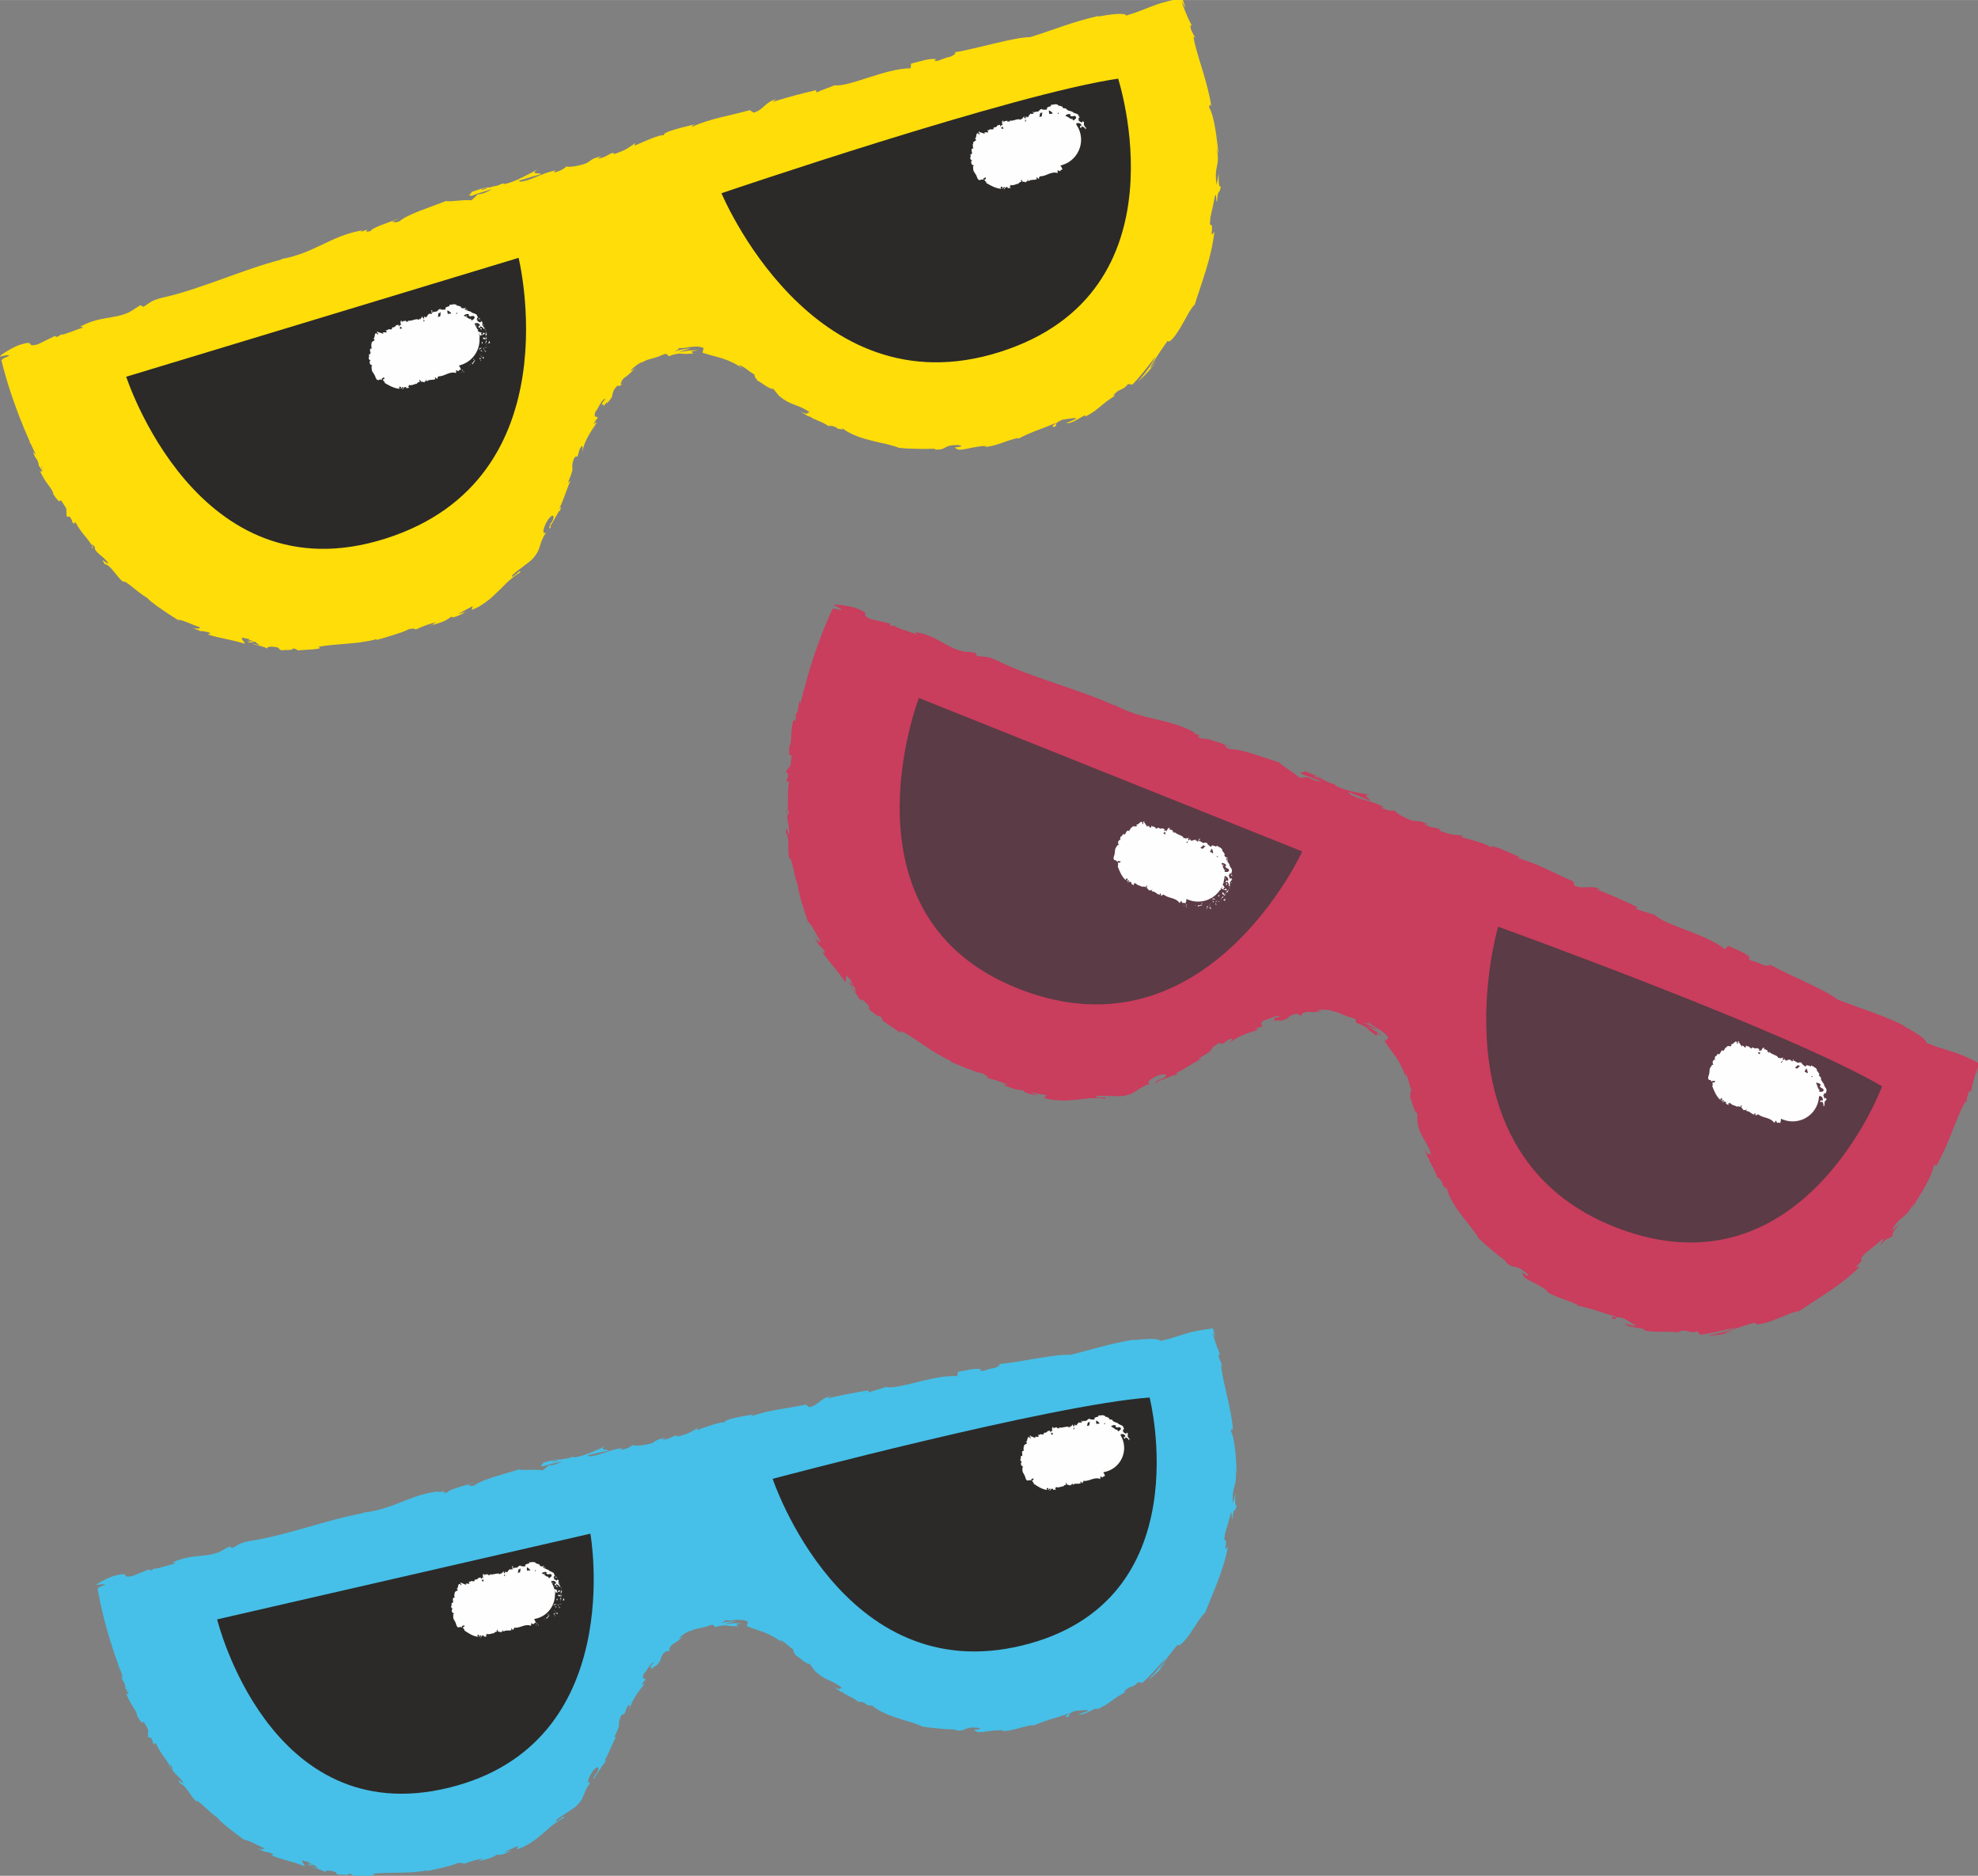 <?xml version="1.0" encoding="UTF-8"?> <!-- Creator: CorelDRAW 2020 (64-Bit) --> <svg xmlns="http://www.w3.org/2000/svg" xmlns:xlink="http://www.w3.org/1999/xlink" xmlns:xodm="http://www.corel.com/coreldraw/odm/2003" xml:space="preserve" width="2496px" height="2367px" style="shape-rendering:geometricPrecision; text-rendering:geometricPrecision; image-rendering:optimizeQuality; fill-rule:evenodd; clip-rule:evenodd" viewBox="0 0 2496 2366.83"><rect x="0" y="0" width="2496" height="2366.83" fill="#808080" stroke="none"/> <defs> <style type="text/css"> <![CDATA[ .str0 {stroke:#FFDD09;stroke-width:3.5;stroke-miterlimit:10} .fil4 {fill:none;fill-rule:nonzero} .fil2 {fill:#FEFEFE;fill-rule:nonzero} .fil1 {fill:#2B2A29;fill-rule:nonzero} .fil3 {fill:#FFDD09;fill-rule:nonzero} .fil5 {fill:#C93D5D;fill-rule:nonzero} .fil6 {fill:#5B3B45;fill-rule:nonzero} .fil0 {fill:#46C0E8;fill-rule:nonzero} ]]> </style> </defs> <g id="Слой_x0020_1">  <path class="fil0" d="M469.89 2364.28l0 0zm0 0l0 0zm-308.57 -232.35c-0.1,-0.58 -0.13,-1.02 -0.12,-1.35 0.72,1.67 1.45,3.35 2.19,5.03 -0.66,-1.14 -1.35,-2.36 -2.07,-3.68zm535.94 -287.64c-0.1,0.13 -0.32,0.3 -0.42,0.45 0.28,-0.61 0.63,-1.19 1.34,-1.73 4.12,-1.37 5.65,-1.18 6.36,-0.77 -1.98,0.51 -4.28,1.15 -7.28,2.05zm852.23 107.08c-4.03,5.08 -3.57,2.73 -2.91,-0.75 0.58,-3.51 1.35,-8.18 -1.76,-7.72 0.94,-7.38 1.35,-10.2 1.86,-10.82l-0.48 1.52c0.22,-0.65 0.34,-1.01 0.52,-1.56l-0.02 0c2.29,-7.29 4.35,-14.66 6.28,-22.1 2.29,-5.23 0.56,7.26 1.96,6.72 2.15,-16.46 3.17,-6.67 5.73,-17.55 -2.3,2.09 -2.6,-5.97 -1.4,-15.37 -1.05,4.4 -2.28,8.77 -3.45,13.12 -0.84,-11.61 0.5,-16.49 1.9,-21.48 1.35,-4.97 2.76,-10.05 1.04,-21.67 0.68,2.44 1.32,4.89 1.93,7.35 -0.53,-5.98 -0.71,-17.03 -1.72,-27.98 -0.98,-10.95 -2.78,-21.78 -5.73,-27.34 0.49,-2.15 1.84,-5.08 2.76,0.09 -0.95,-14.2 -4.18,-29.76 -7.56,-44.38 -3.35,-14.65 -6.79,-28.36 -7.74,-39.43l1.89 1.8c-1.56,-5.1 -4.66,-8.39 -4.8,-15.18 0.66,0.2 1.91,1.74 1.41,-0.67 -0.28,-0.65 -0.78,-1.8 -1.42,-3.26 -0.31,-0.73 -0.64,-1.53 -1.01,-2.4 -0.17,-0.43 -0.35,-0.87 -0.53,-1.33 -0.26,-0.74 -0.53,-1.5 -0.8,-2.28 -2.12,-6.37 -4.45,-12.88 -5.77,-18.69 1.33,2.51 2.71,5.19 4.16,8.08 -0.79,-2.91 -1.55,-5.74 -2.3,-8.49l-0.58 -2.05c-0.26,-0.58 -0.17,-1.71 -1.06,-1.28 -1.34,0.17 -2.68,0.34 -3.99,0.51 -2.65,0.38 -5.22,0.75 -7.75,1.11 -2.55,0.47 -5.03,0.93 -7.47,1.37 -5.74,1.08 -7.04,1.52 -9.84,2.24 -2.51,0.68 -4.94,1.4 -7.34,2.12 -9.56,2.92 -18.52,6.11 -29.71,8.42 -0.63,-4.2 -22.05,-2.28 -32.71,-1.09l0.27 -0.66c-31.37,4.87 -52.57,12.49 -81.2,19.27 -18.75,-1.28 -61.18,8.88 -90.45,11.82 4.55,-0.07 -0.1,3.42 -5.15,4.8 -6.91,0.43 -18.13,6.46 -17.78,2.39l2.42 -0.37c-5.81,-2.83 -19.51,0.8 -30.38,2.75l-0.82 5.38c-29.79,-1.94 -73.68,17.3 -90.45,13.75 -6.59,2.58 -15.04,4.35 -21.55,6.98l-0.18 -2.77c-19.05,3.21 -28.56,4.81 -51.8,10.27l4.36 -2.91c-13.21,2.56 -15.03,11.16 -27.13,13.91l-4.5 -3.25c-22.94,4.98 -46.94,6.42 -68.84,14.92 0.24,-0.67 0.67,-1.97 4.35,-2.93 -10.45,2.05 -40.06,6.15 -37.65,10.58 -3.32,-2.03 -24.02,5.66 -35.32,9.72l1.33 -3.07c-9.69,5.7 -9.82,6.7 -24.19,10.87 -3.17,0.37 -3.48,-1.09 -0.09,-1.64 -10.26,1.31 -7.63,4.46 -21.33,6.17l4.81 -2.88c-11.88,2.51 -10.73,3.2 -16.8,6.66 -7.19,2.76 -22.59,4.47 -24.89,2.48 -1.26,1.82 -7.29,5.26 -14.42,6.17 -1.15,-0.69 1.26,-1.83 2.47,-2.4 -20.21,2.7 -28.68,9.87 -42.87,10.49 -0.49,-0.8 -1.48,-1.03 -2.66,-1.03 14.33,-3.33 26.13,-5.99 27.22,-6.05 -0.74,-2.37 -13.26,0.13 -4.03,-5.58 -9.75,4.25 -26.21,12.35 -38.84,14.13 -0.65,-0.1 -1.29,-0.19 -1.83,-0.46l1.21 -0.58c-2.91,0.44 -5.41,1.27 -7.71,2.24 -4.04,0.54 -6.62,0.83 -10.41,1.69 -1.94,-1.66 -14.8,2.36 -21.15,3.75 1.15,2.51 -7.05,4.04 0.83,4.42 -0.28,-0.1 1.84,-0.72 5.53,-1.69 0.93,-0.31 2.04,-0.62 2.63,-0.92 -0.11,0.1 -0.24,0.21 -0.38,0.34 4.14,-1.03 9.54,-2.37 15.67,-3.89 -4.67,2.53 -9.62,4.9 -16.96,5.07 -2.83,2.48 -5.98,5.08 -7.8,6.39 -9.53,-1.71 -26.65,0.4 -29.52,-1.34 -18.91,6.19 -45.17,12.04 -56.05,19.98 -5.32,1.97 -6.65,0.1 -8.89,-0.19 3.04,-1.26 6.82,-2.1 8.35,-3.24 -10.65,3.9 -32.29,8.54 -34.04,12.67 -14.17,1.87 6.95,-5.15 -11.85,0.16l2.3 -1.71c-37.82,3.69 -57.47,23.1 -98.57,27.24 1.19,-0.07 1.93,-0.03 2.38,0.23 -47.86,8.81 -96.03,28.07 -143.66,35.29 -13.43,2.48 -14.25,5.12 -21.83,8.95l-3.6 -2.07 -12.84 6.97c-18.8,7.63 -35.56,2.11 -58.96,13.27l3.69 1.06c-8.94,2.02 -27.66,8.8 -26.79,6.2 -0.81,0.59 -2.36,2.78 -6.08,2.73l-0.67 -1.41 -21 8.52c-17.11,3.55 1.02,-6.61 -23.61,-0.14 -8.96,3.08 -24.78,11.46 -21.08,11.51 3.71,-0.94 9.66,-1.67 10.35,-0.26l-8.12 3.07c-0.02,0.29 -0.06,0.6 -0.11,0.91 -0.44,0.12 -0.88,0.25 -1.32,0.37 0,0 0.21,1.48 0.7,4.24 0.01,0.14 0.04,0.27 0.07,0.4 2.21,12.47 9.5,48.89 26.12,93.82l-1.04 -0.69c0.58,0.87 1.16,1.74 1.75,2.6 1.52,4.06 3.11,8.19 4.78,12.37 -0.68,-0.17 -1.61,-1.16 -2.78,-3.49 1.72,9.69 4.46,7.37 5.62,15.84 0.04,0.99 -0.3,0.68 -0.78,-0.04 1.57,2.75 3.22,5.45 4.86,8.16 -1.53,-1.34 -1.98,2.6 -3.79,-2.95 4.72,16.53 14.21,23.48 14.39,30.5l-0.87 -1.15c5.97,10.17 7.02,10.24 7.79,9.63 0.41,-0.31 0.77,-0.79 1.72,-0.39 1.72,3.19 3.49,6.39 5.31,9.59 -0.13,3.17 -0.21,6.34 -0.25,9.52l3.73 0.47c1.1,2.16 3.48,6.32 2,6.2 6.48,6.59 0.28,-1.99 4.67,1.44 1.93,5.64 6.6,12.2 10.61,17.8 3.96,5.65 7.31,10.33 6.16,12.84 4.27,2.02 -5.18,-10.03 3.42,-0.95 -0.95,2.93 1.44,5.67 4.62,8.87 3.29,3.12 7.27,6.77 9.9,11.52 -4.2,-0.72 -9.51,-9.55 -4.51,0.26 7.55,2.03 13.02,16.39 20.21,22.21 2.7,-2.11 14.99,12.86 27.59,21.47 -0.78,0.19 4.46,5.05 11.41,10.87 7.02,5.74 15.81,12.33 21.62,16.49l-0.67 0.29c4.21,-1.59 16.35,6.49 26.31,10.32 -1.32,1.74 -3.41,1.66 -9.04,-0.11l9.03 4.5c2.6,0.08 5.74,0.76 11.83,3.04l-3.38 1.41c12.44,5.31 26.05,7.4 42.07,13.76 0.79,-1.06 -2,-3.71 -2.73,-5.63 -0.24,-0.69 -0.26,-1.24 0.17,-1.63 2.92,0.86 5.86,1.68 8.84,2.47 -0.48,0.65 -1.48,1.07 -3.44,0.91 1.83,0.17 5.31,0.36 7.84,1.53l-7.53 0.41c7.28,2.9 4.41,-0.82 10.34,0.91 -0.57,1.9 4.18,2.32 2.97,3.62 -1.61,-0.09 -5.11,-1.98 -7.6,-1.85 3.35,1.09 7.06,2.3 10.25,3.45 3.19,1.19 5.85,2.42 7.1,3.42 -0.4,-1.19 0.48,-2.51 5.6,-1.93 13.17,1.99 4.12,3.17 11.73,5.16 3.4,-0.94 11.73,1.54 12.24,-1.37 3.88,0.33 4.48,1.72 5.93,2.62 6.99,-0.27 32.29,0.99 24.56,-2.19l-1.75 -0.2c0.33,-0.04 0.71,-0.08 1.12,-0.13 11.24,-1.32 22.83,-1.13 34.47,-1.39 5.81,-0.17 11.65,-0.15 17.37,-0.71 5.73,-0.46 11.41,-0.99 16.86,-2.22l0.1 0.95c3.25,-0.77 6.7,-1.48 10.18,-2.16 3.45,-0.8 6.94,-1.61 10.32,-2.39 6.72,-1.66 12.98,-3.15 17.35,-5.27 3.79,-0.96 9.39,-0.57 8.04,0.96 9.7,-3.3 10.55,-4.19 25.04,-7.26 -9.31,4.71 3.83,0.36 -9.69,4.36 6.46,-1.61 10.54,-2.28 14.61,-3.4 2.03,-0.57 4.08,-1.22 6.38,-2.21 2.28,-1.1 4.84,-2.52 7.94,-4.42 -1.84,2.03 0.78,1.85 4.6,0.77 3.82,-1.05 8.82,-3.02 11.53,-4.83l-4.63 1.18 -4.71 0.89c1.64,-0.71 3.22,-1.4 4.77,-2.07 1.53,-0.72 3.03,-1.42 4.5,-2.12 2.99,-1.3 5.88,-2.57 8.8,-3.84l-1.73 4.38c3.33,-1.08 6.6,-2.11 9.54,-3.69 2.96,-1.53 5.77,-3.18 8.46,-4.88 5.47,-3.25 10.1,-7.39 14.6,-11.17 4.61,-3.66 8.62,-7.71 12.95,-11.08 4.43,-3.26 8.67,-6.5 13.74,-8.88 3.91,-6.61 -12.27,9 -9.12,2.56 2.41,-2.04 5.02,-3.92 7.65,-5.64 1.31,-0.85 2.63,-1.68 3.92,-2.46 1.25,-0.84 2.45,-1.65 3.6,-2.42 4.6,-3.09 8.5,-5.51 9.88,-7 12.68,-12.6 6.9,-15.58 17.99,-29.89 -2.22,1.36 -5.9,1.42 0.27,-10.37 6.45,-10.54 11.79,-11.04 8.68,-3.63 -1.41,2.69 -2.45,3.78 -2.72,3.47 -1.55,3.8 -4.21,8.53 -0.39,4.95l-0.12 -2c2.05,-2.43 5.2,-7.47 7.8,-11.35 2.42,-3.94 4.32,-6.72 4.23,-4.46 2.88,-7.71 0.97,-5.54 -1.97,-1.02 1.52,-2.44 2.85,-4.75 4.07,-6.98 1.53,-3.01 2.86,-5.87 4.18,-8.76 2.67,-5.77 5.06,-11.67 8.84,-18.98 -1.6,2.15 -3.79,3.81 -2.77,1.44 10.71,-21.52 2.09,-10.57 7.93,-25.67 5.23,-7.7 2.55,4.64 7.61,-10.77 5.1,-8.45 3.64,-0.62 2.93,3.27 3.8,-14.32 12.73,-23.87 16.93,-30.64l-2.67 6.99c1.64,-4.12 3.23,-7.46 5.17,-10.53 -1.39,0.79 -2.79,1.61 -4.11,2.52 2.45,-3.65 4.45,-6.7 5.2,-6.16 1.02,-4.65 -5.08,1.01 -2.19,-7.84 2.15,-2.1 4.43,-5.94 6.63,-9.28 2.35,-3.2 4.72,-5.79 6.51,-5.61 -6.14,6.75 -5.13,6.89 -3.88,6.76 1.08,-0.05 2.24,-0.3 0.56,2.91 0.24,-0.37 0.48,-0.73 0.74,-1.11 1.05,-1.45 2.42,-2.85 3.89,-4.39 0.66,-0.29 0.11,0.86 -0.47,1.86 3.2,-2.84 4.84,-4.82 5.88,-6.27 1.07,-1.41 1.37,-2.46 1.62,-3.6 0.25,-1.14 0.46,-2.36 1.38,-4.1 0.46,-0.87 1.08,-1.89 2.02,-3.04 0.99,-1.09 2.28,-2.35 3.95,-3.8 -0.49,2.77 5.15,-0.28 7.09,-2.32 -2.7,2.19 -3.74,2.29 -3.69,1.02 0.03,-0.61 0.36,-1.55 0.94,-2.68 0.61,-1.08 1.57,-2.24 2.7,-3.49 9.91,-5.81 9.82,-7.76 15.07,-10.87l-6.3 3c0.56,-1.33 2.14,-2.71 4.42,-4.33 1.16,-0.8 2.45,-1.72 3.95,-2.62 1.54,-0.83 3.23,-1.74 5.04,-2.72 0.36,0.26 -0.03,0.71 -0.69,1.2 1.07,-0.66 2.24,-1.24 3.47,-1.75 2.38,-0.96 4.92,-1.88 7.74,-2.32 2.78,-0.54 5.64,-1.09 8.49,-1.89 1.44,-0.36 2.85,-0.94 4.29,-1.35 1.44,-0.38 2.88,-0.84 4.32,-1.45 5.79,-0.18 1.32,3.03 6.21,2.66 1.55,-0.74 3,-1.02 4.3,-1.29 1.31,-0.26 2.49,-0.42 3.58,-0.52 2.19,-0.14 4.04,-0.28 5.86,0.07 1.82,0.3 3.64,0.61 5.85,0.71 1.1,0.07 2.31,-0.04 3.65,0.01 1.34,0.09 2.82,0.12 4.52,0.06 -3.62,-2.69 -4.62,-2.28 5.57,-3.42 -1.94,-0.18 -3.9,-0.14 -5.83,-0.23 -1.94,0.01 -3.84,-0.28 -5.78,-0.05l-5.79 0.51c-1.92,0.15 -3.84,0.27 -5.75,0.76 2.42,-1.04 4.86,-1.41 7.37,-2.06 2.48,-0.53 5.05,-1.42 7.61,-1.57 -1.78,-0.28 -3.64,-0.13 -5.47,0.05 -1.81,0.19 -3.61,0.37 -5.32,0.54 -1.7,0.11 -3.31,0.48 -4.75,0.78 -1.44,0.28 -2.74,0.47 -3.82,0.5 7.02,-2.82 6.45,-2.17 2.73,-3.62 1.3,0.28 2.57,0.37 3.83,0.44 1.26,0.18 2.51,0.23 3.76,0.23 2.49,0 5.02,-0.46 7.61,-0.67 2.57,-0.05 5.23,-0.14 7.97,0 1.37,0.01 2.73,0.28 4.09,0.69 1.35,0.39 2.71,0.87 4.06,1.47l-1.67 5.52c3.87,1.27 7.35,3.03 11.04,4.01 3.67,1.31 7.3,2.61 11.08,3.96 7.55,3.11 15.83,7.06 24.54,14.68l-5.34 -5.2c1.9,0.01 4.84,2.05 8.07,4.61 3.18,2.7 6.71,5.79 9.92,7.9 -1.77,1.02 1.4,4.63 3.09,7.63 0.64,-1.42 12.97,11.44 17.16,10l6.4 8.92c14.16,13.42 20.42,10.23 34.94,21.91 -5.78,-1.7 0.21,4.63 -10.75,-1.88 4.91,3.96 9.48,7.44 10.3,6.46 2.24,3.29 15.89,7.81 19.89,12.34 2.76,0.63 4.53,-0.66 10.56,3.01 0.3,0.46 0.02,0.67 -0.22,0.75 1.64,0.09 9.79,3.67 5.64,-0.61 7.13,7.06 19.55,13 32.2,16.99 3.15,1.02 6.24,2.16 9.33,3.05 3.09,0.84 6.1,1.69 8.94,2.59 2.85,0.85 5.49,1.94 7.98,2.75 2.48,0.84 4.74,1.77 6.7,2.82 3.43,0.5 7,1.18 10.68,1.6 3.68,0.35 7.42,0.71 11.14,1.06 7.38,0.94 14.65,0.91 20.87,1.32 -0.83,0.52 -0.09,0.96 -2.44,0.6 4.27,0.72 7.1,0.8 9.22,0.51 2.11,-0.39 3.52,-1.07 4.99,-1.75 2.96,-1.34 6.14,-2.66 15.83,-1.65 4.99,1.31 2.45,1.94 -0.6,2.14 -3.06,0.18 -6.59,0.12 -3.47,0.7 0.7,1.58 2.54,2.33 5.11,2.59 2.55,0.13 5.83,-0.25 9.42,-0.74 3.59,-0.48 7.5,-1.07 11.34,-1.35 3.86,-0.21 7.58,-0.6 10.96,0l-3.13 0.73c5.11,0.49 11.18,-0.81 17.96,-2.42 6.75,-1.75 14.14,-4.19 22.25,-5.29 0,0 -0.69,0.68 0.08,0.95 5.26,-2.36 12.88,-5.29 21.13,-7.87 4.11,-1.31 8.38,-2.57 12.55,-3.78 4.14,-1.36 8.19,-2.7 11.92,-3.92 -4.05,3.63 -6.55,3.09 -3.01,4.75 3.39,-1.08 2.61,-1.92 2.68,-3.03 0.06,-1.13 1,-2.38 7.55,-4.83 2.36,-0.05 6.06,-0.5 9.43,-0.76 3.35,-0.35 6.39,-0.42 7.48,0.61 -4.17,1.59 -8.37,3.12 -12.64,4.43 1.9,0.32 3.89,0.14 5.92,-0.32 2,-0.53 4.02,-1.38 6.02,-2.3 4,-1.84 7.88,-4.01 11.23,-5.14l-0.27 1.75c9.54,-4.06 13.81,-7.39 18.29,-10.55 2.26,-1.54 4.44,-3.31 7.35,-5.19 2.92,-1.86 6.49,-3.96 11.24,-6.76l-2.54 0.16c4.21,-4.67 6.62,-5.41 9.05,-6.28 2.42,-0.85 5.03,-1.51 9.15,-6.06l5.17 1c1.47,-1.38 3.53,-3.23 5.83,-5.52 2.26,-2.32 4.86,-4.98 7.58,-7.79 2.62,-2.87 5.37,-5.89 8.06,-8.86 2.58,-3.05 5.15,-5.98 7.53,-8.59 -0.9,1.91 -2.29,4.12 -3.94,6.53 -1.62,2.44 -3.61,4.96 -5.76,7.43 -4.15,5.12 -9.07,9.9 -12.63,13.87 3.07,-2.56 8.52,-6.66 12.94,-11.21 4.59,-4.34 8.3,-8.89 9.12,-10.99 -2.05,2.46 -4.21,6.08 -7.04,7.69 5.15,-8.86 13.08,-18.66 22.81,-30.81 1.99,3.4 8.9,-4.29 15.9,-14.21 6.97,-9.93 13.59,-22.08 18.77,-25.96 5.12,-13.24 10.68,-25.95 15.87,-39.52 5.16,-13.55 9.92,-27.97 12.88,-44.03z"></path> <path class="fil1" d="M274 2043.29l470.98 -108.13c0,0 47.99,265.34 -178.85,320.64 -226.85,55.29 -292.13,-212.51 -292.13,-212.51z"></path> <path class="fil1" d="M974.99 1865.95c0,0 351.96,-93.63 475.67,-102.6 0,0 66.12,257.59 -160.72,312.88 -226.85,55.3 -314.95,-210.28 -314.95,-210.28z"></path> <path class="fil2" d="M679.09 2049.83c-0.61,0.05 -0.08,1.31 -0.11,1.57 0.93,-0.58 -0.01,-1.91 0.11,-1.57z"></path> <polygon class="fil2" points="686.87,2044.02 687.37,2042.2 686.75,2043.46 "></polygon> <path class="fil2" d="M689.81 2041.02l-0.5 -0.29 0.49 1.92c1.47,-1.27 2.45,-3.8 3.85,-4.16 -2.12,-1.19 -2.06,2.3 -3.84,2.53z"></path> <path class="fil2" d="M699.61 2039.13c0.15,-0.03 0.22,-0.01 0.32,-0.02 0.12,-0.17 0.3,-0.39 0.67,-0.72 -0.9,-0.34 0.11,-1.35 -0.99,0.74z"></path> <path class="fil2" d="M699.93 2039.11c-0.61,0.83 1,-0.01 0,0l0 0z"></path> <path class="fil2" d="M702.38 2035.1l-0.1 1.57c0.59,0.09 1.38,-0.85 1.44,-0.26 0.44,-1.43 -0.19,-1.45 -1.34,-1.31z"></path> <path class="fil2" d="M701.58 2033.88c0.25,0.03 0.42,-0.08 0.08,-0.74l-0.08 0.74z"></path> <path class="fil2" d="M701.43 2034.56c-0.5,-0.49 -0.11,0.12 -0.06,0.9l0.21 -1.58c-0.42,-0.06 -1.04,-0.47 -0.15,0.68z"></path> <path class="fil2" d="M699.1 2035.2c-1.25,2.03 0.19,2.85 1.52,0.71 -0.87,0.26 -1.68,0.76 -1.52,-0.71z"></path> <path class="fil2" d="M692.3 2036.45l-1.04 0.08 -0.03 1.03c0.04,-0.49 1.62,-0.61 1.07,-1.11z"></path> <path class="fil2" d="M705.45 2028.08l0.13 1.12c0.5,-0.31 1.17,-1.08 1.87,-0.86 -0.42,-0.27 -1.39,-0.1 -2,-0.26z"></path> <path class="fil2" d="M705.45 2028.08l-0.23 -1.64c-0.58,1.12 -0.3,1.49 0.23,1.64z"></path> <path class="fil2" d="M699.83 2031.21l-0.21 0.36c0.1,0.92 0.18,1.86 0.23,2.83 0.03,-1.1 0.01,-2.16 -0.02,-3.19z"></path> <path class="fil2" d="M708.99 2022.12l0.42 0.8 0.84 1.14c-0.39,-0.66 -0.79,-1.3 -1.26,-1.94z"></path> <path class="fil2" d="M710.85 2016.27c0.31,0.9 0.11,1.83 -0.83,2.86 0.82,0.8 1.73,-0.62 2.19,0.16 -0.02,-1.12 -0.73,-2.15 -1.36,-3.02z"></path> <path class="fil2" d="M709.93 2014.86c0.19,0.43 0.54,0.89 0.92,1.41 -0.17,-0.47 -0.43,-0.94 -0.92,-1.41z"></path> <path class="fil2" d="M707.94 2023.59l-1.49 0.14c-0.06,0.16 -0.12,0.34 -0.19,0.53 0.32,-0.02 1.12,0.03 1.68,-0.67z"></path> <path class="fil2" d="M706.4 2023.74l0.05 -0.01c0.21,-0.56 0.37,-0.96 0.43,-1.13 -0.06,0.15 -0.2,0.49 -0.48,1.14z"></path> <path class="fil2" d="M706.21 2024.39l0.05 -0.13c-0.15,0.01 -0.2,0.03 -0.05,0.13z"></path> <path class="fil2" d="M702.44 2029.16c-0.26,-1.05 -0.46,-2.84 -2.11,-1.96 0.6,0.9 1.63,0.39 2.11,1.96z"></path> <path class="fil2" d="M704.72 2026.28c-0.09,-0.6 -0.2,-1.2 -0.36,-1.8 -0.23,0.43 -0.5,0.84 -0.79,1.23 0.35,0.11 0.95,0.06 1.15,0.57z"></path> <polygon class="fil2" points="704.16,2023.67 704.36,2024.48 704.63,2024.01 "></polygon> <path class="fil2" d="M707.14 2017.65c0.42,0.18 1.14,0.67 1.21,-0.27 -0.52,-0.73 -0.49,-1.44 -0.51,-2.24 -0.36,0.83 -0.6,1.68 -0.7,2.51z"></path> <path class="fil2" d="M707.41 2020.5l-0.04 -0.16c-0.14,0.07 -0.19,0.12 0.04,0.16z"></path> <polygon class="fil2" points="707.63,2007.26 707.39,2007.42 707.63,2007.42 "></polygon> <path class="fil2" d="M706.87 2017.76c-0.33,0.59 -0.08,1.01 0.26,1.44 -0.02,-0.49 -0.03,-1.01 0.01,-1.55 -0.19,-0.08 -0.31,-0.11 -0.27,0.11z"></path> <path class="fil2" d="M709.33 2012.54c-0.3,0.34 -0.55,0.73 -0.78,1.12 0.44,-0.31 1.13,-1 0.78,-1.12z"></path> <path class="fil2" d="M707.79 2020.21c0.01,0.03 0.03,0.06 0.04,0.11 0.33,-0.15 0.18,-0.16 -0.04,-0.11z"></path> <path class="fil2" d="M707.79 2020.21c-0.13,-0.37 -0.41,-0.7 -0.66,-1.01 0.03,0.4 0.1,0.79 0.24,1.14 0.11,-0.06 0.27,-0.1 0.42,-0.13z"></path> <path class="fil2" d="M707.51 2010.23l0.2 0.59c0.17,-0.7 0.65,-1.21 1.57,-2.25 -0.72,-1 -1.22,-1.14 -1.65,-1.15l0.08 3 -0.2 -0.19z"></path> <path class="fil2" d="M707.7 2013.55c-1.39,-0.54 -1.97,-1.88 -3.49,-1.06 0.07,1.62 1.16,1.17 1.73,2.22 -0.28,-2.78 0.77,0.85 1.6,-1.14 0.22,0.57 0.32,1.09 0.3,1.57 0.25,-0.5 0.43,-1 0.71,-1.48l-0.09 0.07 0 0.02 -0.02 -0.01c-0.18,0.12 -0.28,0.16 -0.18,0.02 -0.02,-0.01 -0.02,-0.04 -0.03,-0.06 -0.19,-0.03 -0.36,-0.08 -0.52,-0.15 0.3,-0.83 0.37,-0.12 0.52,0.15 0.07,0.01 0.13,0.04 0.21,0.04l0.02 -0.01c-0.24,-0.99 -0.48,-1.96 -0.75,-2.91 -0.17,0.62 -0.15,1.37 -0.01,2.73z"></path> <path class="fil2" d="M698.12 2024.74c0.14,-0.01 0.23,0.03 0.32,0.06 -0.09,-0.21 -0.18,-0.31 -0.32,-0.06z"></path> <path class="fil2" d="M702.6 2024.18c0.09,0.01 0.19,0.02 0.29,0.03 -0.02,-0.05 -0.13,-0.06 -0.29,-0.03z"></path> <path class="fil2" d="M702.6 2024.18c-1.13,-0.11 -2.02,-0.14 -3.32,-0.01 0.11,0.23 0.57,0.58 0.21,1.06 -0.58,0.29 -0.61,-0.27 -1.05,-0.43 0.21,0.45 0.44,1.53 1.49,0.79l-0.1 -0.24c0.67,-0.56 2.13,-1.08 2.77,-1.17z"></path> <path class="fil2" d="M703.56 2019.34c-0.08,-0.76 -0.13,-1.5 -0.3,-2.24 -0.44,0.31 -0.87,0.6 -1.35,0.87l0.73 0.07c-0.53,1.12 0.4,1.04 0.92,1.3z"></path> <path class="fil2" d="M708.28 2006.89l1.51 0.13c-0.74,-0.39 -1.54,-0.76 -2.3,-1.1l0.79 0.97z"></path> <polygon class="fil2" points="707.87,2002.98 707.52,2003.8 708.8,2003.64 "></polygon> <path class="fil2" d="M648.04 1977.55c-1.08,-0.97 -2.42,-2.55 -1.98,-1.18l0.58 1.31c0.5,-0.38 0.96,-0.33 1.4,-0.13z"></path> <path class="fil2" d="M688.46 1978.93c-0.5,-0.9 -1.04,-1.45 -1.56,-1.81 0.61,1.24 0.74,2.7 1.56,1.81z"></path> <path class="fil2" d="M572.97 2009.81c0.02,0.5 0.19,0.79 0.48,0.92 -0.01,-0.49 -0.13,-0.83 -0.48,-0.92z"></path> <path class="fil2" d="M686.9 1977.12c-0.45,-0.91 -1.2,-1.61 -2.4,-1.06 0.09,0.19 0.21,0.31 0.31,0.49 0.69,0.05 1.41,0.11 2.09,0.57z"></path> <path class="fil2" d="M671.54 2049.91c-0.2,0.14 -0.57,0.23 -0.92,0.33 0.2,0.05 0.48,-0.02 0.92,-0.33z"></path> <path class="fil2" d="M703.28 1991.69c0.45,0.52 0.19,0.01 0,0l0 0z"></path> <path class="fil2" d="M699.19 1997.21c0.32,-0.11 0.55,-0.14 0.72,-0.1 -0.2,-0.05 -0.43,-0.04 -0.72,0.1z"></path> <path class="fil2" d="M703.24 1992.9c0.02,-0.3 0.02,-0.64 -0.07,-0.96 -0.01,0.17 -0.01,0.47 0.07,0.96z"></path> <path class="fil2" d="M703.75 1992.45c0.06,0.23 0.11,0.41 0.17,0.59 0.24,-0.04 0.33,-0.18 -0.17,-0.59z"></path> <path class="fil2" d="M703.28 1991.69c-0.13,-0.16 -0.3,-0.39 -0.6,-0.76 0.24,0.32 0.39,0.66 0.49,1.01 0.01,-0.17 0.05,-0.26 0.11,-0.25z"></path> <path class="fil2" d="M632.52 2060.28c-0.05,-0.07 -0.1,-0.14 -0.15,-0.2 0.04,0.06 0.09,0.13 0.15,0.2z"></path> <path class="fil2" d="M706.95 1997.65l0.11 0.13c-0.03,-0.06 -0.07,-0.1 -0.11,-0.13z"></path> <path class="fil2" d="M706.14 1997.98c0.28,-0.13 0.6,-0.48 0.81,-0.33l-0.84 -1.1c0.35,0.64 0.13,1.01 0.03,1.43z"></path> <path class="fil2" d="M702.65 2000.8c-1.21,0.53 -0.56,1.14 -0.07,1.94 -0.02,-0.05 -0.04,-0.1 -0.04,-0.16 1.84,-0.24 0.97,-1.05 0.11,-1.78z"></path> <path class="fil2" d="M702.68 2002.93c0.14,0.25 0.26,0.51 0.28,0.79 0.74,-0.08 0.05,-0.37 -0.28,-0.79z"></path> <path class="fil2" d="M701.14 1990.43c-0.01,0.59 1.56,-0.7 1.27,-0.16 1.67,-0.52 -3.48,-1.52 -1.27,0.16z"></path> <path class="fil2" d="M697.2 1996.45l0.24 1.38c0.23,-0.14 0.45,-0.07 0.66,0.06 -0.34,-0.74 -0.49,-1.71 -0.9,-1.44z"></path> <path class="fil2" d="M698.1 1997.89c0.17,0.4 0.41,0.74 0.73,0.85 -0.08,-0.21 -0.4,-0.63 -0.73,-0.85z"></path> <path class="fil2" d="M686.5 1986.32c0.5,-0.13 1.07,-0.01 1.18,-0.58l-1.46 -0.42c-0.42,0.39 -0.27,0.9 0.28,1z"></path> <polygon class="fil2" points="675.77,2050.7 676.98,2051.12 676.04,2050.2 "></polygon> <path class="fil2" d="M677.19 2047.83l0.74 1.99 0.18 -2c-0.22,0.14 -0.63,0.43 -0.92,0.01z"></path> <path class="fil2" d="M1416.04 1801.3c-0.32,-1.18 -0.22,-0.74 0.09,-0.01 -0.03,0.01 -0.06,0.01 -0.09,0.01zm-4.78 4.76c-1.59,-0.68 -0.94,-2.55 -1.84,-3.28 0.19,0.49 0.29,1.05 0.43,1.55 -0.75,0.03 -1.82,-0.33 -1.96,-1.07 -0.01,0.21 0.03,0.43 0.12,0.65 -1.87,-1.62 -3.92,-3.01 -6.11,-4.16 1.44,-1.18 3.38,-1.85 5.34,-1.49 2.21,0.68 -0.25,1.96 0.29,1.86 2.7,2.74 5.85,-1.44 6.99,2.51 -0.39,2.2 -2.53,2.36 -3.26,3.43zm-18.38 -9.34c0.53,-0.58 1.08,-1.01 1.57,-1.11 -0.15,0.43 -0.1,1.01 -0.06,1.41 -0.5,-0.11 -1,-0.22 -1.51,-0.3zm-9.45 -0.14c-0.27,-1.9 -0.39,-3.58 -0.21,-4.36 0.29,0.17 3.43,2.03 4.01,3.33 0.1,0.23 0.17,0.48 0.19,0.73 -1.32,0.01 -2.65,0.11 -3.99,0.3zm-11.73 2.7c0.32,-2.16 0.83,-4.24 1.69,-5.14l0.67 0.93 1.38 -1.58c-0.16,1.26 -0.53,3.16 -0.97,5.12l-2.77 0.67zm-12.8 -1.02c-0.01,0.17 0,0.36 0.02,0.56 -0.11,-0.33 -0.33,-0.46 -0.02,-0.56zm-4.42 5.22l0.59 -3.11c0.06,0.73 0.36,1.73 0.7,2.8l-1.29 0.31zm-25.08 75.73l-0.47 -0.37c0.88,-0.53 0.67,-0.11 0.47,0.37zm-2.24 -69.07c-0.48,-0.51 -0.89,-0.95 -1.15,-1.16l1.8 -1.59c0.34,0.27 0.3,1.02 0.16,1.94 0.1,-0.2 0.2,-0.4 0.26,-0.57 0.37,0.22 0.58,0.55 0.67,0.96l-1.74 0.42zm98.66 4.97c-1.21,0.98 -1.48,-0.18 -1.85,-1.21 -0.37,-0.95 -0.73,-1.8 -1.61,-0.83 1.58,-2.01 0.04,-2.39 1.12,-4.9 -0.55,0.36 -0.81,1.15 -1.28,-0.41 -0.2,0.04 -0.49,0.01 -0.66,-0.02 -0.01,-0.04 -0.01,-0.06 -0.01,-0.11l-0.03 0.11c-0.11,-0.01 -0.14,-0.01 0,0.04 -0.08,0.47 -0.24,0.91 -0.5,1.19 -1.63,0.02 -2.85,-1.95 -3.94,-2.14 -0.23,-0.9 0.81,-0.13 1.12,-0.92l-1.61 -0.3c1.12,-0.93 0.38,-3.36 2.44,-2.18l-1.22 -1.58c-0.08,-1.46 -1.05,-2.88 -2.2,-3.15 -0.45,-0.93 -2.82,-0.44 -1.44,-0.75l-2.96 -1.27 0.2 -0.31c-1.16,-1 -2.81,-1.37 -4.3,-1.94 -1.55,-0.51 -2.89,-1.31 -3.99,-3.15 -1.1,-0.08 -2.19,-0.08 -3.7,-0.96l0.06 -1.3c-1.35,-0.05 -3.68,-2.23 -4.51,-1.07 -0.39,-1.87 -2.13,-2.22 -3.96,-2.26 -1.85,0.02 -3.78,0.55 -5.01,0.27l-0.02 1.65c-1.63,0.07 -3.18,0.54 -4.98,1.62l0.36 1.41c-0.64,0.74 -1.84,0.68 -2.87,0.53 -1.03,-0.15 -2.19,-0.4 -3.22,-0.07 0.01,-0.57 0.58,-0.56 1.03,-0.33 -3.27,-2.59 -4.68,3.6 -7.51,1.83 -0.43,0.65 -0.88,0.57 -1.36,0.31 0.05,-0.01 0.09,-0.05 0.12,-0.11 -0.06,0 -0.15,0.02 -0.24,0.04 -0.3,-0.18 -0.63,-0.4 -0.96,-0.56 0.32,0.29 0.61,0.52 0.84,0.6 -0.43,0.13 -1.04,0.47 -1.6,0.98l-0.64 -1.45c-0.05,0.04 -0.1,0.04 -0.14,0.08 -0.77,-0.41 -0.33,0.84 0.28,1.9 -0.26,0.33 -0.49,0.7 -0.63,1.12 -1.11,-2.32 -1.49,1.24 -2.83,-1.2 -0.11,1.27 -2.59,1.69 -2.71,3.94 -0.78,-0.13 -1.57,-0.25 -2.03,0.65l-0.77 -1.85 -0.93 2.98c-1.25,-0.95 -1.81,-1.53 -1.22,-3.25 -1.73,2.84 -1.64,1.31 -3.03,4.04l-0.22 -1.26c-0.68,0.21 -1.38,2.15 -2.05,1.23 -2.13,-1.99 -7.77,1.54 -12.29,0.31 1.66,3.49 -2.26,-1.19 -1.73,1.69 -0.44,-0.81 -1.12,-1.16 -0.65,-2.08 -1.83,1.35 -3.4,-0.63 -4.22,2.12 -0.45,-0.83 0.13,-1.38 -0.2,-1.85 -0.13,0.22 -0.47,0.91 -0.81,0.44 -0.33,-0.46 0.13,-0.8 0.35,-1.25 -2.04,0.65 -1.6,3.38 -1.14,5.93 -1.34,-0.94 -1.83,-0.64 -2.19,1.19 -0.56,-0.73 -1.39,-1.44 -0.17,-2.05 -0.75,0.06 -4.73,-0.12 -4.31,1.91 -0.36,-0.46 -1.06,0.1 -1.19,0.38 -1.66,0.27 -1.85,0.13 -3.4,0.71l0.53 0.22c-0.02,2.56 -1.25,0.91 -2.59,1.62l-0.04 -0.26c-3.87,-0.64 -1.02,1.27 -4.99,0.64l0.83 1.33c0.56,1.56 -0.24,1.45 -1.41,1.22 -1.16,-0.25 -2.73,-0.53 -3.18,0.59l1.06 0.35c-0.16,1.49 -5.08,-2.12 -6.33,-1.55 -0.38,-0.06 0.02,-0.63 0.19,-1.03 -3.72,0.5 0.94,1.85 -0.49,3.65 -1.04,-0.52 -1.46,-2.49 -2.76,-1.52 -0.59,-0.04 -0.82,1.45 -1.19,2.88 -0.32,1.49 -0.73,2.95 -2.24,3.13 0.98,0.15 1.9,0.33 1.79,1.51 -0.31,0.72 -1.56,1.12 -2.58,1.75 -1.01,0.61 -1.67,1.5 -0.84,2.74 -0.3,0.07 -0.54,0.04 -0.72,-0.05 -0.02,1.37 -0.58,4.08 0.52,5.19 -2.65,-0.41 -2.74,1.65 -2.41,3.47 0.31,1.83 0.79,3.38 -1.63,3.03 -0.03,1.26 -0.17,2.5 -0.08,3.75l-0.51 -0.13c-0.38,2.43 0.81,3.28 2.09,3.99 -0.28,0.55 -0.78,0.2 -1.04,0.16 -0.74,3.5 -0.29,4.03 2.67,6.14l-1.47 0.69c0.57,0.25 0.27,1.59 0.3,3.27 0.12,1.63 0.48,3.69 2.19,4.74 -0.18,0.05 -0.49,0.14 -0.82,0 1.69,1.29 2,3.76 2.76,5.84 0.8,1.99 1.95,3.51 4.56,1.91 0.94,0.25 1.83,0.49 2.75,0.67 -1.88,-2.45 2.03,-1.55 1.81,-3.12 0.97,0.49 1.06,3.2 -0.23,2.55l0.02 -0.36c-2.43,1.99 2.23,3.21 1.02,4.77 2.6,1.79 5.25,3.45 8.03,4.99 2.81,1.4 5.81,2.65 8.91,2.95l-0.43 -2.43c0.67,0.11 1.33,0.25 2.01,0.33 0.5,0.54 0.65,1.92 -0.87,1.7 0.73,1.45 2.62,-1.05 2.62,-1.55 2.93,0.99 -1.17,2.75 -0.29,2.82l1.29 -0.17 -0.3 -0.28c1.02,-0.94 1.04,-2 2.82,-2.03 1.17,0.37 0.73,1.4 1.2,1.45 0.01,0.16 0.18,0.24 0.71,0l2.73 -0.31 -1.42 -1.63c0.96,-1.13 2.39,-0.37 0.79,-2.22 2.4,2.86 8.4,-0.81 9.57,-0.03 1.02,-1.66 2.36,-1.96 4.03,-2.2 -0.5,-0.28 -1.24,-2.27 0.24,-2.36 0.5,4.23 2.91,1.36 4.78,3.75 -0.94,-1.54 3.96,-1.37 1.75,-3.74 1.27,0.05 0.46,1.56 1.6,2.34 2.41,-2.32 6.46,-0.45 9.8,-1.85 -0.08,-0.57 -0.87,-1.27 -0.32,-2.28l2.51 2.32c0.62,-0.44 -0.15,-3.35 1.57,-1.73 -0.29,-0.43 -0.72,-1.06 -0.31,-1.35 7.48,1.03 13.39,-5.61 21.55,-2.22 -1.2,-0.85 -0.6,-1.11 0.1,-1.32 -0.53,-0.14 -0.32,-1.37 -0.6,-2.1l3.41 1.38c0.02,-2.21 3.07,-0.9 2.89,-2.97l-0.83 0.59c0.35,-1.46 -0.58,-2.77 -1.59,-4.16l2.86 -0.7c16.46,-4.01 26.65,-20.76 22.63,-37.22 -0.76,-3.15 -2,-6.07 -3.6,-8.7 0.19,-0.06 0.35,-0.16 0.46,-0.37l-0.71 -0.61c0.69,-1.5 2.62,0.41 2.51,-0.93 1.52,0.54 3.66,1.22 3.76,3.32l-1.58 1.07c0.44,-0.38 0.47,-1.57 -0.3,-1.73 1.25,0.33 -1.36,3.61 1.39,3.4l0.78 -1.73c1.49,0.82 4.04,1.91 3.94,3.87 1.65,-1.34 -0.32,-0.32 1.49,-2.27z"></path> <path class="fil2" d="M1350.66 1874.8c0.04,0.07 0.09,0.13 0.15,0.21 -0.05,-0.08 -0.1,-0.14 -0.15,-0.21z"></path> <path class="fil2" d="M699.76 2006.48c-0.02,0 -0.03,0 -0.06,0 0,-0.02 -0.01,-0.05 -0.01,-0.08l0.07 0.08zm0.31 2.39c-0.07,-0.65 -0.17,-1.31 -0.29,-1.96 0.65,0.39 0.99,1.14 0.29,1.96zm-16.46 -23.84c1.44,-1.18 3.39,-1.85 5.34,-1.49 2.21,0.67 -0.25,1.96 0.29,1.85 2.71,2.74 5.85,-1.43 6.99,2.51 -0.39,2.2 -2.53,2.36 -3.26,3.44 -1.59,-0.68 -0.94,-2.56 -1.84,-3.28 0.19,0.48 0.29,1.04 0.43,1.54 -0.75,0.03 -1.82,-0.33 -1.95,-1.07 -0.02,0.21 0.02,0.43 0.11,0.65 -1.87,-1.62 -3.92,-3.01 -6.11,-4.15zm-72.5 79.45l-0.47 -0.37c0.88,-0.53 0.68,-0.1 0.47,0.37zm-1.59 -71.81c0.34,0.27 0.3,1.01 0.16,1.93 0.1,-0.2 0.2,-0.39 0.26,-0.57 0.37,0.22 0.58,0.56 0.67,0.96l-1.03 0.25c0.03,-0.22 0.07,-0.43 0.1,-0.64 -0.11,0.23 -0.24,0.46 -0.36,0.71l-0.45 0.11c-0.48,-0.52 -0.89,-0.96 -1.15,-1.17l1.8 -1.58zm27.96 -4.23l-1.28 0.32 0.58 -3.12c0.06,0.74 0.36,1.73 0.7,2.8zm3.13 -4.91c-0.01,0.18 -0.01,0.36 0.02,0.56 -0.1,-0.33 -0.33,-0.46 -0.02,-0.56zm14.49 -4.12l0.67 0.94 1.38 -1.6c-0.16,1.27 -0.53,3.17 -0.97,5.13l-2.77 0.68c0.32,-2.17 0.84,-4.25 1.69,-5.15zm13.85 1.42c0.09,0.23 0.16,0.47 0.19,0.72 -0.63,0 -1.25,0.03 -1.88,0.08l-0.22 -2.43 -0.03 2.44c-0.62,0.06 -1.25,0.12 -1.87,0.21 -0.27,-1.89 -0.39,-3.58 -0.21,-4.35 0.28,0.16 3.43,2.02 4.02,3.33zm7.21 0.06c-0.15,0.43 -0.1,1.01 -0.05,1.4 -0.5,-0.11 -1.01,-0.21 -1.51,-0.3 0.52,-0.58 1.07,-1.01 1.56,-1.1zm21.68 5.67c-0.04,0.01 -0.06,0.01 -0.09,0.02 -0.32,-1.19 -0.22,-0.75 0.09,-0.02zm2.42 24.83c0.01,0.03 0.03,0.06 0.06,0.09l0.73 -0.07c-0.06,-0.63 -0.54,-1.04 -0.82,-0.71 -0.03,-0.53 -0.08,-1.06 -0.13,-1.59 1.24,0.85 5.16,-0.16 7.29,-1.69 -0.56,0.04 -1.04,0.07 -2.06,-1.18 -0.52,0.62 -1.23,3.22 -2.5,2.22 -0.83,-1.6 0.23,-1.43 0.77,-2.41 -1.28,0.85 -2.41,-1.13 -4.19,-0.93 -0.01,-0.02 -0.01,-0.04 -0.01,-0.06 -0.19,-0.76 -0.4,-1.5 -0.64,-2.22l1.44 -0.78 -1.37 -0.03 -0.08 0.76c-0.75,-2.29 -1.75,-4.44 -2.97,-6.43 0.2,-0.06 0.36,-0.16 0.47,-0.37l-0.71 -0.61c0.69,-1.5 2.62,0.41 2.51,-0.93 1.52,0.54 3.65,1.22 3.76,3.32l-1.58 1.07c0.43,-0.37 0.47,-1.56 -0.3,-1.73 1.25,0.34 -1.36,3.61 1.4,3.4l0.78 -1.72c1.48,0.82 4.04,1.9 3.93,3.86 1.66,-1.33 -0.32,-0.31 1.49,-2.26 -1.21,0.98 -1.48,-0.18 -1.85,-1.22 -0.37,-0.95 -0.72,-1.8 -1.6,-0.83 1.57,-2 0.03,-2.39 1.11,-4.9 -0.55,0.37 -0.8,1.16 -1.27,-0.4 -0.21,0.03 -0.5,0 -0.67,-0.02 -0.01,-0.05 -0.01,-0.07 -0.01,-0.12l-0.03 0.11c-0.12,0 -0.14,0 -0.01,0.05 -0.07,0.47 -0.22,0.9 -0.49,1.18 -1.63,0.02 -2.85,-1.95 -3.95,-2.14 -0.22,-0.89 0.83,-0.13 1.13,-0.92l-1.61 -0.3c1.12,-0.93 0.38,-3.35 2.44,-2.18l-1.21 -1.58c-0.09,-1.46 -1.05,-2.87 -2.21,-3.15 -0.45,-0.93 -2.81,-0.44 -1.44,-0.74l-2.96 -1.28 0.2 -0.31c-1.15,-0.99 -2.81,-1.37 -4.3,-1.94 -1.55,-0.5 -2.89,-1.31 -3.99,-3.15 -1.1,-0.08 -2.19,-0.08 -3.7,-0.95l0.06 -1.31c-1.35,-0.05 -3.67,-2.23 -4.51,-1.07 -0.39,-1.86 -2.12,-2.22 -3.96,-2.26 -1.85,0.02 -3.78,0.55 -5.01,0.27l-0.02 1.65c-1.62,0.08 -3.18,0.54 -4.98,1.62l0.37 1.41c-0.65,0.74 -1.85,0.68 -2.88,0.53 -1.03,-0.14 -2.19,-0.4 -3.22,-0.07 0.01,-0.57 0.58,-0.57 1.03,-0.33 -3.27,-2.58 -4.68,3.6 -7.5,1.83 -0.44,0.65 -0.89,0.57 -1.37,0.31 0.05,-0.01 0.09,-0.05 0.12,-0.11 -0.06,0 -0.15,0.02 -0.23,0.04 -0.31,-0.18 -0.64,-0.4 -0.97,-0.56 0.32,0.29 0.61,0.52 0.84,0.6 -0.42,0.13 -1.04,0.47 -1.6,0.98l-0.64 -1.45c-0.05,0.03 -0.09,0.04 -0.14,0.08 -0.77,-0.4 -0.33,0.84 0.28,1.9 -0.26,0.33 -0.49,0.7 -0.63,1.13 -1.11,-2.33 -1.49,1.23 -2.82,-1.21 -0.12,1.28 -2.6,1.69 -2.72,3.94 -0.78,-0.13 -1.57,-0.25 -2.02,0.66l-0.78 -1.86 -0.93 2.98c-1.24,-0.95 -1.8,-1.53 -1.22,-3.25 -1.73,2.84 -1.64,1.31 -3.03,4.05l-0.22 -1.27c-0.68,0.22 -1.38,2.16 -2.05,1.23 -2.14,-1.99 -7.77,1.55 -12.29,0.32 1.66,3.48 -2.26,-1.2 -1.72,1.69 -0.45,-0.82 -1.13,-1.17 -0.66,-2.08 -1.83,1.34 -3.4,-0.64 -4.22,2.11 -0.44,-0.82 0.13,-1.38 -0.2,-1.85 -0.13,0.23 -0.47,0.91 -0.8,0.45 -0.34,-0.47 0.12,-0.81 0.35,-1.26 -2.05,0.65 -1.6,3.38 -1.15,5.93 -1.34,-0.94 -1.83,-0.64 -2.18,1.2 -0.57,-0.74 -1.39,-1.45 -0.17,-2.06 -0.76,0.06 -4.74,-0.12 -4.32,1.91 -0.35,-0.45 -1.05,0.1 -1.19,0.38 -1.66,0.28 -1.85,0.13 -3.4,0.71l0.53 0.22c-0.02,2.56 -1.25,0.91 -2.59,1.63l-0.04 -0.26c-3.86,-0.64 -1.02,1.26 -4.99,0.63l0.83 1.33c0.56,1.56 -0.24,1.45 -1.41,1.22 -1.16,-0.25 -2.73,-0.53 -3.18,0.59l1.06 0.36c-0.16,1.48 -5.08,-2.12 -6.33,-1.56 -0.38,-0.06 0.03,-0.63 0.19,-1.03 -3.72,0.5 0.94,1.85 -0.48,3.65 -1.05,-0.52 -1.47,-2.49 -2.77,-1.52 -0.59,-0.03 -0.83,1.45 -1.19,2.88 -0.32,1.5 -0.73,2.95 -2.24,3.14 0.98,0.14 1.9,0.32 1.79,1.5 -0.31,0.73 -1.56,1.12 -2.58,1.75 -1.01,0.61 -1.67,1.5 -0.84,2.74 -0.3,0.08 -0.53,0.04 -0.72,-0.05 -0.02,1.37 -0.58,4.08 0.52,5.19 -2.65,-0.41 -2.74,1.65 -2.41,3.46 0.31,1.84 0.79,3.39 -1.63,3.05 -0.03,1.25 -0.17,2.49 -0.08,3.74l-0.51 -0.12c-0.38,2.43 0.81,3.27 2.1,3.98 -0.29,0.55 -0.79,0.2 -1.05,0.17 -0.74,3.49 -0.29,4.02 2.67,6.13l-1.47 0.69c0.57,0.25 0.27,1.59 0.3,3.27 0.12,1.63 0.48,3.69 2.19,4.74 -0.18,0.05 -0.49,0.14 -0.82,0 1.69,1.3 2,3.76 2.76,5.84 0.81,2 1.95,3.51 4.56,1.92 0.94,0.24 1.83,0.49 2.75,0.66 -1.88,-2.45 2.02,-1.55 1.81,-3.12 0.97,0.48 1.06,3.2 -0.23,2.56l0.02 -0.37c-2.43,1.99 2.23,3.22 1.03,4.78 2.6,1.79 5.24,3.44 8.02,4.98 2.81,1.4 5.81,2.65 8.91,2.95l-0.43 -2.44c0.67,0.12 1.33,0.27 2.01,0.34 0.5,0.55 0.65,1.92 -0.87,1.7 0.73,1.45 2.62,-1.05 2.62,-1.55 2.93,1 -1.16,2.75 -0.29,2.82l1.28 -0.16 -0.29 -0.28c1.02,-0.95 1.04,-2.01 2.82,-2.04 1.17,0.38 0.73,1.41 1.2,1.45 0.02,0.17 0.19,0.24 0.71,0l2.73 -0.31 -1.42 -1.63c0.96,-1.12 2.39,-0.36 0.79,-2.21 2.4,2.86 8.4,-0.82 9.57,-0.04 1.02,-1.66 2.35,-1.96 4.04,-2.2 -0.51,-0.27 -1.25,-2.26 0.23,-2.36 0.5,4.23 2.91,1.36 4.78,3.76 -0.94,-1.55 3.96,-1.38 1.75,-3.75 1.27,0.05 0.46,1.57 1.6,2.34 2.41,-2.32 6.46,-0.45 9.8,-1.85 -0.08,-0.56 -0.87,-1.27 -0.32,-2.28l2.51 2.33c0.62,-0.44 -0.15,-3.36 1.57,-1.74 -0.29,-0.42 -0.72,-1.06 -0.3,-1.35 7.47,1.04 13.38,-5.6 21.54,-2.22 -1.2,-0.85 -0.6,-1.1 0.1,-1.32 -0.53,-0.14 -0.32,-1.37 -0.59,-2.1l3.4 1.38c0.02,-2.21 3.07,-0.9 2.89,-2.96l-0.83 0.58c0.36,-1.46 -0.58,-2.76 -1.59,-4.16l2.86 -0.69c14.34,-3.5 23.92,-16.68 23.5,-30.9z"></path> <path class="fil3" d="M401.45 816.11l0 0zm0 0l0 -0.01c0,0 0,0.01 0,0.01zm-349.12 -227.19c-0.15,-0.61 -0.22,-1.08 -0.23,-1.44 0.9,1.74 1.81,3.5 2.74,5.25 -0.81,-1.18 -1.64,-2.44 -2.51,-3.81zm555.33 -349.01c-0.1,0.15 -0.33,0.35 -0.42,0.51 0.25,-0.67 0.58,-1.32 1.32,-1.96 4.32,-1.77 5.99,-1.68 6.77,-1.3 -2.08,0.7 -4.51,1.56 -7.67,2.75zm924.73 52.27c-3.96,5.77 -3.65,3.2 -3.18,-0.59 0.36,-3.81 0.84,-8.9 -2.47,-8.17 0.46,-8.01 0.7,-11.08 1.21,-11.78l-0.42 1.67c0.19,-0.71 0.3,-1.11 0.45,-1.72l-0.02 0c1.93,-8.01 3.6,-16.09 5.13,-24.24 2.07,-5.79 1.13,7.77 2.6,7.09 1.1,-17.87 2.92,-7.41 4.86,-19.3 -2.31,2.41 -3.22,-6.23 -2.63,-16.44 -0.81,4.81 -1.8,9.61 -2.75,14.37 -1.76,-12.42 -0.68,-17.77 0.46,-23.24 1.09,-5.45 2.24,-11.02 -0.48,-23.4 0.91,2.58 1.79,5.17 2.62,7.78 -1.01,-6.41 -2.02,-18.28 -3.92,-29.98 -1.86,-11.7 -4.59,-23.23 -8.18,-28.99 0.37,-2.34 1.61,-5.6 2.99,-0.11 -2.08,-15.2 -6.71,-31.71 -11.42,-47.19 -4.68,-15.5 -9.4,-30 -11.24,-41.84l2.16 1.79c-2.05,-5.37 -5.63,-8.68 -6.28,-15.97 0.73,0.16 2.19,1.73 1.47,-0.83 -0.35,-0.68 -0.97,-1.88 -1.77,-3.4 -0.38,-0.76 -0.8,-1.6 -1.26,-2.5 -0.22,-0.45 -0.44,-0.92 -0.68,-1.4 -0.33,-0.78 -0.67,-1.58 -1.01,-2.38 -2.76,-6.7 -5.75,-13.54 -7.6,-19.69 1.62,2.6 3.31,5.38 5.07,8.39 -1.05,-3.08 -2.09,-6.07 -3.1,-8.97l-0.77 -2.17c-0.26,-0.49 -0.3,-1.39 -0.8,-1.42l-0.07 0c-0.1,0 -0.22,0.04 -0.36,0.12 -1.44,0.29 -2.86,0.57 -4.26,0.85 -2.82,0.6 -5.57,1.2 -8.25,1.77 -2.71,0.69 -5.35,1.37 -7.94,2.03 -6.1,1.58 -7.46,2.14 -10.42,3.13 -2.65,0.92 -5.22,1.86 -7.74,2.83 -10.07,3.84 -19.48,7.93 -31.35,11.25 -0.98,-4.48 -23.88,-0.83 -35.26,1.24l0.24 -0.73c-33.39,7.55 -55.63,17.31 -85.94,26.72 -20.26,0.01 -65.16,14.07 -96.43,19.39 4.89,-0.4 0.15,3.69 -5.17,5.55 -7.42,0.97 -19.03,8.28 -18.97,3.89l2.59 -0.59c-6.46,-2.61 -20.94,2.31 -32.49,5.21l-0.49 5.85c-32.19,0.11 -77.98,24.05 -96.28,21.46 -6.9,3.27 -15.86,5.8 -22.67,9.11l-0.4 -2.97c-20.26,4.86 -30.37,7.29 -54.97,14.87l4.48 -3.45c-14.03,3.73 -15.34,13.11 -28.16,16.97l-5.08 -3.16c-24.31,7.05 -50.03,10.37 -72.96,21.13 0.22,-0.73 0.57,-2.17 4.47,-3.48 -11.1,2.98 -42.65,9.58 -39.72,14.16 -3.73,-1.93 -25.44,7.87 -37.29,13.08l1.2 -3.41c-10,6.85 -10.06,7.93 -25.22,13.48 -3.38,0.64 -3.81,-0.91 -0.21,-1.76 -10.94,2.16 -7.88,5.36 -22.5,8.21l4.97 -3.45c-12.6,3.57 -11.31,4.23 -17.58,8.41 -7.54,3.5 -23.98,6.48 -26.59,4.51 -1.22,2.05 -7.46,6.19 -15.06,7.69 -1.29,-0.65 1.22,-2.06 2.48,-2.75 -21.54,4.39 -30.13,12.73 -45.35,14.45 -0.58,-0.84 -1.66,-1.01 -2.94,-0.92 15.17,-4.64 27.67,-8.37 28.84,-8.52 -0.97,-2.49 -14.26,1.12 -4.74,-5.7 -10.18,5.29 -27.3,15.21 -40.75,18.06 -0.71,-0.06 -1.4,-0.11 -2,-0.36l1.26 -0.7c-3.1,0.67 -5.73,1.75 -8.13,2.98 -4.31,0.87 -7.06,1.37 -11.08,2.58 -2.21,-1.65 -15.74,3.62 -22.47,5.6 1.42,2.61 -7.28,4.86 1.21,4.68 -0.3,-0.08 1.93,-0.9 5.83,-2.22 0.98,-0.4 2.15,-0.81 2.76,-1.18 -0.11,0.11 -0.24,0.24 -0.38,0.39 4.38,-1.41 10.08,-3.25 16.57,-5.35 -4.84,3.08 -9.98,5.99 -17.87,6.72 -2.87,2.87 -6.06,5.91 -7.91,7.44 -10.4,-1.13 -28.65,2.41 -31.87,0.75 -19.89,8.05 -47.7,16.28 -58.82,25.63 -5.58,2.51 -7.15,0.6 -9.58,0.46 3.18,-1.59 7.18,-2.78 8.75,-4.11 -11.17,4.98 -34.11,11.57 -35.69,16.14 -15.11,3.06 7.1,-6.05 -12.73,1.05l2.34 -2.01c-40.41,6.76 -60.12,29.09 -104.03,36.59 1.28,-0.18 2.07,-0.19 2.58,0.07 -50.83,13.01 -101.24,37.28 -151.94,48.56 -14.27,3.66 -14.96,6.57 -22.82,11.25l-4.04 -1.97 -13.3 8.45c-19.65,9.6 -38.1,4.9 -62.44,18.63l4.05 0.86c-9.47,2.83 -29.11,11.53 -28.37,8.65 -0.83,0.7 -2.32,3.17 -6.33,3.39l-0.83 -1.46 -21.96 10.71c-18.14,5.08 0.6,-7.19 -25.41,1.59 -9.42,3.98 -25.81,14.16 -21.83,13.94 3.92,-1.29 10.27,-2.51 11.12,-1.04l-8.52 3.9c0,0.32 -0.02,0.65 -0.04,0.99 -0.47,0.16 -0.94,0.33 -1.4,0.49 0,0 0.34,1.57 1.06,4.51 0.03,0.15 0.07,0.28 0.11,0.42 3.3,13.27 13.83,51.9 35.03,99.01l-1.17 -0.66c0.69,0.89 1.38,1.78 2.07,2.66 1.93,4.26 3.95,8.58 6.06,12.96 -0.75,-0.13 -1.81,-1.14 -3.25,-3.55 2.56,10.29 5.34,7.6 7.22,16.63 0.11,1.05 -0.28,0.75 -0.85,0.01 1.9,2.84 3.87,5.63 5.83,8.42 -1.74,-1.34 -1.93,2.93 -4.29,-2.89 6.3,17.43 17.03,24.21 17.73,31.74l-1.02 -1.17c7.18,10.5 8.31,10.49 9.09,9.79 0.43,-0.37 0.77,-0.92 1.82,-0.55 2.09,3.31 4.23,6.62 6.43,9.93 0.09,3.41 0.23,6.83 0.43,10.25l4.04 0.24c1.35,2.24 4.22,6.53 2.61,6.51 7.47,6.61 0.17,-2.15 5.14,1.21 2.49,5.93 8,12.63 12.73,18.36 4.67,5.79 8.62,10.58 7.57,13.36 4.75,1.86 -6.31,-10.4 3.61,-1.27 -0.81,3.22 1.96,5.99 5.62,9.2 3.78,3.12 8.33,6.74 11.51,11.66 -4.57,-0.45 -10.94,-9.57 -4.83,0.62 8.26,1.62 15.21,16.67 23.37,22.4 2.76,-2.47 17.08,12.72 31.27,21.06 -0.82,0.26 5.18,5.1 13.08,10.86 7.97,5.64 17.92,12.08 24.48,16.13l-0.7 0.37c4.41,-2.02 18.06,5.78 29.06,9.16 -1.29,1.96 -3.54,2.02 -9.74,0.54l10.05 4.17c2.81,-0.1 6.24,0.39 12.96,2.41l-3.54 1.77c13.77,4.79 28.58,6.03 46.28,11.69 0.78,-1.2 -2.42,-3.85 -3.35,-5.86 -0.31,-0.72 -0.37,-1.32 0.06,-1.76 3.2,0.71 6.43,1.38 9.69,2 -0.47,0.73 -1.51,1.27 -3.63,1.23 1.98,0.06 5.73,0 8.54,1.07l-8.06 1c8.04,2.57 4.68,-1.21 11.19,0.22 -0.48,2.08 4.66,2.18 3.46,3.68 -1.74,0.01 -5.65,-1.76 -8.32,-1.45 3.69,0.94 7.77,1.96 11.29,2.97 3.52,1.04 6.47,2.16 7.89,3.15 -0.52,-1.25 0.34,-2.73 5.89,-2.48 14.31,1.16 4.66,3.1 12.99,4.68 3.59,-1.27 12.73,0.78 13.07,-2.38 4.2,0.07 4.95,1.52 6.57,2.38 7.5,-0.81 34.81,-1.32 26.26,-4.17l-1.9 -0.09c0.35,-0.06 0.76,-0.14 1.2,-0.22 11.99,-2.26 24.47,-2.91 36.97,-4.04 6.24,-0.61 12.53,-1.03 18.64,-2.04 6.14,-0.92 12.2,-1.92 17.97,-3.64l0.18 1.02c3.44,-1.07 7.1,-2.09 10.79,-3.07 3.66,-1.12 7.35,-2.25 10.93,-3.35 7.11,-2.27 13.74,-4.34 18.27,-6.94 4.01,-1.31 10.07,-1.3 8.73,0.43 10.18,-4.25 11.05,-5.29 26.4,-9.65 -9.66,5.75 4.15,0.1 -10.11,5.4 6.84,-2.2 11.17,-3.23 15.47,-4.73 2.15,-0.76 4.3,-1.62 6.71,-2.85 2.37,-1.36 5.01,-3.07 8.21,-5.35 -1.83,2.33 0.98,1.93 5,0.49 4.04,-1.41 9.27,-3.89 12.05,-6.04l-4.89 1.61 -5 1.3c1.71,-0.88 3.36,-1.74 4.98,-2.58 1.59,-0.88 3.15,-1.75 4.68,-2.61 3.12,-1.62 6.14,-3.2 9.18,-4.78l-1.53 4.84c3.5,-1.41 6.95,-2.75 9.98,-4.67 3.07,-1.87 5.98,-3.85 8.75,-5.89 5.65,-3.89 10.32,-8.68 14.89,-13.09 4.68,-4.27 8.7,-8.92 13.1,-12.87 4.53,-3.83 8.85,-7.63 14.13,-10.57 3.71,-7.4 -12.54,10.59 -9.63,3.43 2.45,-2.38 5.12,-4.58 7.82,-6.63 1.35,-1.02 2.7,-2 4.04,-2.94 1.27,-0.99 2.51,-1.95 3.68,-2.87 4.73,-3.67 8.74,-6.55 10.12,-8.25 12.72,-14.51 6.28,-17.27 17.15,-33.49 -2.29,1.63 -6.24,1.96 -0.48,-11.18 6.17,-11.82 11.87,-12.74 9.07,-4.54 -1.31,3 -2.35,4.25 -2.67,3.93 -1.38,4.2 -3.9,9.49 -0.05,5.36l-0.27 -2.14c2.03,-2.77 5.04,-8.43 7.54,-12.8 2.32,-4.42 4.16,-7.55 4.23,-5.11 2.53,-8.5 0.63,-6.02 -2.19,-0.94 1.45,-2.75 2.71,-5.33 3.86,-7.81 1.42,-3.35 2.64,-6.54 3.85,-9.74 2.44,-6.41 4.58,-12.93 8.1,-21.07 -1.57,2.43 -3.79,4.38 -2.86,1.75 9.92,-23.94 1.46,-11.52 6.63,-28.19 5.05,-8.67 3.09,4.79 7.39,-12.15 4.87,-9.47 3.87,-0.95 3.39,3.3 3.03,-15.69 11.94,-26.62 15.96,-34.21l-2.36 7.71c1.46,-4.55 2.92,-8.27 4.78,-11.71 -1.44,0.96 -2.89,1.94 -4.24,3.01 2.37,-4.11 4.3,-7.53 5.14,-7.01 0.76,-5.07 -5.39,1.47 -2.93,-8.26 2.16,-2.43 4.32,-6.72 6.44,-10.48 2.3,-3.62 4.66,-6.58 6.59,-6.51 -6.1,7.7 -5.01,7.78 -3.66,7.54 1.15,-0.12 2.38,-0.47 0.81,3.1 0.23,-0.41 0.47,-0.82 0.72,-1.24 1.02,-1.64 2.38,-3.25 3.85,-5.02 0.69,-0.35 0.19,0.92 -0.36,2.04 3.23,-3.3 4.84,-5.54 5.86,-7.18 1.05,-1.6 1.28,-2.75 1.47,-4 0.19,-1.24 0.33,-2.56 1.19,-4.5 0.43,-0.97 1.02,-2.12 1.94,-3.43 0.99,-1.25 2.28,-2.69 3.97,-4.38 -0.31,3.03 5.52,-0.67 7.46,-3.01 -2.75,2.56 -3.85,2.73 -3.9,1.37 0,-0.67 0.28,-1.7 0.82,-2.95 0.58,-1.22 1.53,-2.53 2.65,-3.96 10.23,-6.98 9.99,-9.08 15.41,-12.81l-6.55 3.69c0.49,-1.47 2.09,-3.06 4.43,-4.98 1.18,-0.94 2.51,-2.03 4.05,-3.11 1.6,-1.01 3.35,-2.12 5.22,-3.3 0.41,0.25 0.02,0.77 -0.65,1.35 1.1,-0.8 2.32,-1.51 3.61,-2.15 2.48,-1.2 5.14,-2.39 8.14,-3.06 2.95,-0.79 5.99,-1.59 9.01,-2.66 1.51,-0.5 2.98,-1.23 4.51,-1.78 1.52,-0.51 3.04,-1.12 4.54,-1.87 6.22,-0.62 1.64,3.16 6.88,2.4 1.61,-0.91 3.14,-1.31 4.53,-1.7 1.39,-0.38 2.64,-0.64 3.81,-0.83 2.35,-0.31 4.32,-0.6 6.31,-0.35 1.98,0.19 3.96,0.39 6.34,0.32 1.19,0 2.49,-0.2 3.93,-0.25 1.45,0 3.05,-0.08 4.87,-0.27 -4.09,-2.63 -5.14,-2.1 5.73,-4.09 -2.09,-0.05 -4.2,0.13 -6.28,0.18 -2.08,0.15 -4.15,-0.02 -6.22,0.37l-6.2 0.98c-2.05,0.31 -4.1,0.58 -6.12,1.25 2.53,-1.3 5.13,-1.88 7.76,-2.77 2.65,-0.75 5.34,-1.9 8.08,-2.24 -1.93,-0.18 -3.92,0.12 -5.87,0.45 -1.95,0.33 -3.87,0.66 -5.69,0.98 -1.82,0.24 -3.52,0.76 -5.05,1.18 -1.54,0.41 -2.91,0.71 -4.07,0.83 7.33,-3.56 6.77,-2.82 2.66,-4.1 1.42,0.2 2.8,0.21 4.16,0.19 1.37,0.09 2.71,0.07 4.06,-0.04 2.68,-0.18 5.36,-0.85 8.13,-1.27 2.77,-0.25 5.63,-0.54 8.58,-0.59 1.48,-0.09 2.96,0.1 4.45,0.45 1.48,0.31 2.98,0.73 4.48,1.27l-1.39 6.06c4.26,1.08 8.13,2.71 12.17,3.51 4.04,1.13 8.05,2.26 12.22,3.43 8.35,2.79 17.55,6.43 27.47,13.99l-6.12 -5.2c2.04,-0.14 5.35,1.83 9.03,4.36 3.61,2.67 7.64,5.73 11.24,7.76 -1.83,1.23 1.86,4.88 3.9,7.98 0.58,-1.57 14.79,11.36 19.19,9.5l7.55 9.12c16.22,13.39 22.72,9.49 39.21,20.99 -6.35,-1.4 0.55,4.97 -11.71,-1.23 5.57,3.89 10.74,7.31 11.55,6.18 2.66,3.38 17.68,7.23 22.32,11.82 3.01,0.47 4.82,-1.06 11.57,2.46 0.36,0.47 0.08,0.71 -0.18,0.82 1.78,-0.03 10.81,3.22 6.03,-1.08 8.19,7.07 22,12.55 35.89,15.91 3.47,0.85 6.88,1.86 10.26,2.59 3.4,0.67 6.69,1.37 9.81,2.12 3.13,0.7 6.06,1.68 8.79,2.37 2.74,0.72 5.23,1.55 7.42,2.54 3.72,0.28 7.62,0.75 11.6,0.94 3.99,0.1 8.05,0.21 12.06,0.32 8.02,0.46 15.84,-0.11 22.56,-0.12 -0.85,0.62 -0.03,1.03 -2.58,0.82 4.65,0.46 7.7,0.34 9.95,-0.13 2.25,-0.59 3.71,-1.42 5.25,-2.25 3.08,-1.67 6.4,-3.32 16.91,-2.95 5.46,1.04 2.77,1.91 -0.5,2.35 -3.27,0.41 -7.07,0.6 -3.67,1.01 0.86,1.65 2.9,2.32 5.68,2.41 2.76,-0.06 6.26,-0.71 10.08,-1.49 3.83,-0.79 7.99,-1.71 12.1,-2.3 4.13,-0.51 8.12,-1.21 11.79,-0.81l-3.31 1.02c5.53,0.15 11.97,-1.7 19.14,-3.93 7.14,-2.38 14.9,-5.55 23.54,-7.33 0,0 -0.68,0.78 0.16,1.02 5.5,-2.94 13.48,-6.65 22.15,-10.04 4.34,-1.71 8.83,-3.37 13.23,-4.99 4.35,-1.77 8.61,-3.5 12.53,-5.1 -4.08,4.21 -6.82,3.82 -2.88,5.33 3.56,-1.41 2.66,-2.25 2.65,-3.45 -0.02,-1.22 0.9,-2.63 7.77,-5.76 2.54,-0.22 6.48,-0.97 10.09,-1.51 3.57,-0.62 6.84,-0.92 8.09,0.11 -4.38,2.02 -8.78,3.98 -13.27,5.7 2.07,0.2 4.19,-0.14 6.34,-0.79 2.12,-0.71 4.23,-1.78 6.31,-2.92 4.17,-2.27 8.17,-4.89 11.71,-6.36l-0.17 1.91c9.96,-5.07 14.31,-8.97 18.89,-12.71 2.32,-1.81 4.54,-3.88 7.53,-6.11 3,-2.22 6.7,-4.74 11.59,-8.1l-2.72 0.36c4.19,-5.34 6.73,-6.32 9.28,-7.44 2.54,-1.08 5.3,-1.98 9.39,-7.18l5.63 0.68c1.49,-1.6 3.57,-3.73 5.88,-6.37 2.26,-2.66 4.85,-5.71 7.58,-8.92 2.6,-3.29 5.33,-6.75 8.01,-10.14 2.55,-3.47 5.1,-6.81 7.47,-9.8 -0.84,2.12 -2.16,4.6 -3.76,7.32 -1.56,2.74 -3.52,5.6 -5.64,8.42 -4.1,5.82 -9.04,11.31 -12.57,15.85 3.12,-2.98 8.67,-7.79 13.09,-13.01 4.62,-5.01 8.28,-10.18 9,-12.51 -2.02,2.81 -4.08,6.86 -7,8.8 4.88,-9.91 12.68,-21.04 22.26,-34.82 2.39,3.51 9.26,-5.28 16.05,-16.46 6.77,-11.2 12.99,-24.77 18.28,-29.32 4.53,-14.62 9.58,-28.7 14.15,-43.69 4.56,-14.96 8.61,-30.82 10.61,-48.32z"></path> <path class="fil1" d="M157.02 474.15l498.69 -151.1c0,0 71.23,281.92 -168.73,358.15 -239.96,76.24 -329.96,-207.05 -329.96,-207.05z"></path> <path class="fil4 str0" d="M157.02 474.15l498.69 -151.1c0,0 71.23,281.92 -168.73,358.15 -239.96,76.24 -329.96,-207.05 -329.96,-207.05z"></path> <path class="fil1" d="M908.04 242.7c0,0 371.72,-126.7 504.15,-145.49 0,0 90.15,272.23 -149.81,348.46 -239.96,76.24 -354.34,-202.97 -354.34,-202.97z"></path> <path class="fil4 str0" d="M908.04 242.7c0,0 371.72,-126.7 504.15,-145.49 0,0 90.15,272.23 -149.81,348.46 -239.96,76.24 -354.34,-202.97 -354.34,-202.97z"></path> <path class="fil2" d="M585.07 468.24c-0.65,0.1 0.01,1.41 0,1.7 0.96,-0.69 -0.16,-2.05 0,-1.7z"></path> <polygon class="fil2" points="593.02,461.41 593.42,459.43 592.84,460.82 "></polygon> <path class="fil2" d="M595.96 457.98l-0.57 -0.28 0.67 2.03c1.5,-1.47 2.37,-4.27 3.84,-4.76 -2.37,-1.13 -2.04,2.63 -3.94,3.01z"></path> <path class="fil2" d="M606.36 455.21c0.16,-0.03 0.23,-0.02 0.34,-0.03 0.12,-0.19 0.3,-0.45 0.66,-0.83 -0.98,-0.29 0.03,-1.46 -1,0.86z"></path> <path class="fil2" d="M606.7 455.18c-0.6,0.93 1.07,-0.1 0,0l0 0z"></path> <path class="fil2" d="M609.04 450.68l0.01 1.7c0.64,0.05 1.42,-1.03 1.52,-0.39 0.37,-1.57 -0.3,-1.55 -1.53,-1.31z"></path> <path class="fil2" d="M608.09 449.42c0.27,0.01 0.44,-0.12 0.03,-0.8l-0.03 0.8z"></path> <path class="fil2" d="M607.98 450.17c-0.58,-0.49 -0.11,0.13 0,0.97l0.11 -1.72c-0.45,-0.02 -1.15,-0.42 -0.11,0.75z"></path> <path class="fil2" d="M605.52 451.03c-1.2,2.28 0.41,3.05 1.68,0.65 -0.91,0.35 -1.74,0.94 -1.68,-0.65z"></path> <path class="fil2" d="M598.3 452.87l-1.11 0.17 0.04 1.11c0,-0.53 1.69,-0.77 1.07,-1.28z"></path> <path class="fil2" d="M611.82 442.9l0.22 1.2c0.53,-0.38 1.18,-1.25 1.95,-1.06 -0.47,-0.26 -1.5,-0.01 -2.17,-0.14z"></path> <path class="fil2" d="M611.82 442.9l-0.36 -1.75c-0.54,1.25 -0.22,1.63 0.36,1.75z"></path> <path class="fil2" d="M606.01 446.69l-0.2 0.4c0.18,0.97 0.33,1.98 0.46,3.02 -0.06,-1.18 -0.15,-2.32 -0.26,-3.42z"></path> <path class="fil2" d="M615.2 436.23l0.5 0.83 0.99 1.16c-0.47,-0.68 -0.95,-1.34 -1.49,-1.99z"></path> <path class="fil2" d="M616.76 429.8c0.4,0.94 0.26,1.96 -0.68,3.14 0.94,0.8 1.82,-0.79 2.37,0.01 -0.11,-1.2 -0.94,-2.26 -1.69,-3.15z"></path> <path class="fil2" d="M615.67 428.35c0.23,0.45 0.65,0.92 1.09,1.45 -0.22,-0.5 -0.53,-0.98 -1.09,-1.45z"></path> <path class="fil2" d="M614.18 437.89l-1.6 0.26c-0.05,0.18 -0.11,0.38 -0.17,0.58 0.34,-0.03 1.21,-0.05 1.77,-0.84z"></path> <path class="fil2" d="M612.52 438.16l0.06 -0.01c0.19,-0.62 0.32,-1.06 0.38,-1.25 -0.05,0.16 -0.18,0.54 -0.44,1.26z"></path> <path class="fil2" d="M612.37 438.88l0.04 -0.15c-0.15,0.02 -0.21,0.04 -0.04,0.15z"></path> <path class="fil2" d="M608.67 444.29c-0.36,-1.12 -0.71,-3.03 -2.42,-1.96 0.72,0.92 1.78,0.31 2.42,1.96z"></path> <path class="fil2" d="M610.91 441.02c-0.14,-0.64 -0.3,-1.28 -0.52,-1.91 -0.22,0.47 -0.48,0.93 -0.77,1.38 0.39,0.09 1.03,-0.01 1.29,0.53z"></path> <polygon class="fil2" points="610.11,438.26 610.39,439.11 610.65,438.58 "></polygon> <path class="fil2" d="M612.87 431.56c0.47,0.16 1.29,0.64 1.28,-0.38 -0.61,-0.75 -0.63,-1.51 -0.71,-2.38 -0.32,0.92 -0.52,1.86 -0.57,2.76z"></path> <path class="fil2" d="M613.38 434.6l-0.06 -0.17c-0.14,0.08 -0.2,0.15 0.06,0.17z"></path> <polygon class="fil2" points="612.63,420.34 612.39,420.53 612.65,420.51 "></polygon> <path class="fil2" d="M612.59 431.69c-0.31,0.66 -0.01,1.09 0.39,1.54 -0.06,-0.53 -0.11,-1.08 -0.11,-1.67 -0.2,-0.07 -0.34,-0.09 -0.28,0.13z"></path> <path class="fil2" d="M614.85 425.89c-0.29,0.4 -0.53,0.83 -0.76,1.28 0.46,-0.37 1.15,-1.17 0.76,-1.28z"></path> <path class="fil2" d="M613.76 434.25c0.02,0.04 0.04,0.08 0.05,0.12 0.35,-0.19 0.19,-0.18 -0.05,-0.12z"></path> <path class="fil2" d="M613.76 434.25c-0.17,-0.38 -0.49,-0.71 -0.78,-1.02 0.06,0.42 0.16,0.83 0.34,1.2 0.11,-0.07 0.28,-0.13 0.44,-0.18z"></path> <path class="fil2" d="M612.72 423.54l0.27 0.63c0.13,-0.77 0.6,-1.36 1.51,-2.55 -0.85,-1.01 -1.39,-1.12 -1.85,-1.11l0.31 3.23 -0.24 -0.2z"></path> <path class="fil2" d="M613.17 427.1c-1.53,-0.47 -2.25,-1.88 -3.83,-0.88 0.2,1.74 1.33,1.18 2.03,2.26 -0.51,-2.96 0.88,0.86 1.63,-1.35 0.28,0.6 0.42,1.15 0.44,1.67 0.23,-0.56 0.38,-1.11 0.65,-1.63l-0.09 0.07 0.01 0.02 -0.03 -0.01c-0.18,0.15 -0.29,0.2 -0.19,0.04 -0.02,-0.01 -0.02,-0.05 -0.03,-0.06 -0.21,-0.02 -0.4,-0.07 -0.58,-0.13 0.26,-0.91 0.39,-0.16 0.58,0.13 0.07,0 0.14,0.02 0.22,0.02l0.02 -0.01c-0.33,-1.04 -0.65,-2.07 -1.01,-3.07 -0.15,0.68 -0.07,1.48 0.18,2.93z"></path> <path class="fil2" d="M603.69 439.85c0.15,-0.03 0.25,0.01 0.35,0.04 -0.11,-0.22 -0.21,-0.31 -0.35,-0.04z"></path> <path class="fil2" d="M608.47 438.91c0.1,0.01 0.21,0.01 0.32,0.01 -0.03,-0.04 -0.15,-0.04 -0.32,-0.01z"></path> <path class="fil2" d="M608.47 438.91c-1.22,-0.03 -2.19,0 -3.58,0.24 0.15,0.24 0.67,0.58 0.31,1.12 -0.6,0.36 -0.68,-0.24 -1.16,-0.38 0.27,0.47 0.58,1.61 1.67,0.74l-0.13 -0.25c0.68,-0.65 2.21,-1.32 2.89,-1.47z"></path> <path class="fil2" d="M609.14 433.64c-0.14,-0.81 -0.24,-1.6 -0.48,-2.39 -0.45,0.36 -0.89,0.7 -1.39,1.03l0.79 0.02c-0.49,1.25 0.51,1.1 1.08,1.34z"></path> <path class="fil2" d="M613.31 419.89l1.63 0.03c-0.83,-0.37 -1.71,-0.7 -2.56,-1.01l0.93 0.98z"></path> <polygon class="fil2" points="612.58,415.71 612.26,416.63 613.62,416.36 "></polygon> <path class="fil2" d="M546.33 392.79c-1.24,-0.97 -2.79,-2.58 -2.22,-1.13l0.72 1.36c0.51,-0.44 1.02,-0.43 1.5,-0.23z"></path> <path class="fil2" d="M589.92 391.28c-0.61,-0.93 -1.23,-1.49 -1.82,-1.84 0.75,1.29 1,2.85 1.82,1.84z"></path> <path class="fil2" d="M467.96 433.03c0.05,0.53 0.26,0.83 0.57,0.95 -0.04,-0.52 -0.19,-0.88 -0.57,-0.95z"></path> <path class="fil2" d="M588.1 389.44c-0.54,-0.94 -1.41,-1.63 -2.65,-0.96 0.11,0.2 0.25,0.33 0.37,0.5 0.74,0.01 1.52,0.03 2.28,0.46z"></path> <path class="fil2" d="M576.96 468.89c-0.21,0.16 -0.6,0.29 -0.96,0.42 0.21,0.05 0.51,-0.06 0.96,-0.42z"></path> <path class="fil2" d="M606.8 403.91c0.53,0.53 0.21,0 0,0l0 0z"></path> <path class="fil2" d="M602.81 410.15c0.34,-0.14 0.59,-0.19 0.77,-0.16 -0.22,-0.03 -0.46,-0.01 -0.77,0.16z"></path> <path class="fil2" d="M606.85 405.22c0,-0.33 -0.03,-0.7 -0.14,-1.04 0,0.18 0.02,0.51 0.14,1.04z"></path> <path class="fil2" d="M607.36 404.69c0.09,0.25 0.16,0.44 0.23,0.63 0.26,-0.06 0.35,-0.22 -0.23,-0.63z"></path> <path class="fil2" d="M606.8 403.91c-0.15,-0.16 -0.35,-0.39 -0.69,-0.77 0.28,0.32 0.46,0.68 0.6,1.04 -0.01,-0.17 0.02,-0.27 0.09,-0.27z"></path> <path class="fil2" d="M535.74 482.92c-0.06,-0.07 -0.11,-0.14 -0.17,-0.2 0.05,0.07 0.1,0.13 0.17,0.2z"></path> <path class="fil2" d="M611.19 410.05l0.13 0.14c-0.04,-0.07 -0.08,-0.11 -0.13,-0.14z"></path> <path class="fil2" d="M610.35 410.47c0.29,-0.17 0.61,-0.57 0.84,-0.42l-0.98 -1.12c0.42,0.66 0.21,1.08 0.14,1.54z"></path> <path class="fil2" d="M606.8 413.76c-1.26,0.66 -0.52,1.26 0.07,2.09 -0.03,-0.05 -0.05,-0.1 -0.06,-0.16 1.97,-0.41 0.97,-1.21 -0.01,-1.93z"></path> <path class="fil2" d="M606.99 416.05c0.17,0.26 0.32,0.53 0.35,0.83 0.8,-0.14 0.03,-0.4 -0.35,-0.83z"></path> <path class="fil2" d="M604.41 402.72c0.03,0.63 1.62,-0.87 1.35,-0.27 1.76,-0.69 -3.85,-1.38 -1.35,0.27z"></path> <path class="fil2" d="M600.62 409.48l0.36 1.47c0.23,-0.17 0.48,-0.11 0.71,0.02 -0.42,-0.78 -0.65,-1.81 -1.07,-1.49z"></path> <path class="fil2" d="M601.69 410.97c0.21,0.42 0.5,0.75 0.85,0.86 -0.11,-0.23 -0.48,-0.65 -0.85,-0.86z"></path> <path class="fil2" d="M588.36 399.38c0.52,-0.19 1.14,-0.09 1.23,-0.71l-1.61 -0.36c-0.42,0.46 -0.23,0.99 0.38,1.07z"></path> <polygon class="fil2" points="581.57,469.43 582.9,469.79 581.82,468.87 "></polygon> <path class="fil2" d="M582.88 466.24l0.95 2.08 0.04 -2.17c-0.22,0.17 -0.64,0.51 -0.99,0.09z"></path> <path class="fil2" d="M1359.53 146.47c-0.43,-1.25 -0.29,-0.79 0.09,-0.02 -0.03,0.01 -0.05,0.01 -0.09,0.02zm-4.79 5.47c-1.75,-0.61 -1.2,-2.68 -2.22,-3.39 0.24,0.51 0.39,1.1 0.58,1.63 -0.81,0.09 -1.99,-0.22 -2.18,-1 0,0.22 0.05,0.45 0.17,0.69 -2.13,-1.61 -4.44,-2.96 -6.88,-4.02 1.45,-1.38 3.51,-2.24 5.64,-2 2.42,0.56 -0.13,2.13 0.44,1.97 3.11,2.75 6.19,-1.98 7.71,2.18 -0.26,2.41 -2.55,2.73 -3.26,3.94zm-20.46 -8.69c0.52,-0.67 1.09,-1.17 1.6,-1.31 -0.12,0.47 -0.03,1.1 0.05,1.52 -0.54,-0.09 -1.1,-0.15 -1.65,-0.21zm-10.17 0.54c-0.43,-2.01 -0.69,-3.82 -0.56,-4.67 0.32,0.16 3.84,1.93 4.57,3.29 0.12,0.24 0.21,0.5 0.26,0.77 -1.42,0.1 -2.85,0.31 -4.27,0.61zm-12.43 3.78c0.19,-2.35 0.59,-4.63 1.44,-5.66l0.79 0.95 1.37 -1.8c-0.08,1.37 -0.33,3.44 -0.67,5.58l-2.93 0.93zm-13.84 -0.16c0,0.19 0.02,0.39 0.06,0.6 -0.14,-0.35 -0.39,-0.46 -0.06,-0.6zm-4.37 5.95l0.4 -3.4c0.13,0.79 0.52,1.83 0.96,2.97l-1.36 0.43zm-21.39 83.31l-0.53 -0.36c0.91,-0.64 0.71,-0.16 0.53,0.36zm-7.51 -74.13c-0.56,-0.52 -1.03,-0.96 -1.33,-1.17l1.83 -1.83c0.38,0.26 0.39,1.06 0.31,2.07 0.1,-0.23 0.18,-0.44 0.24,-0.64 0.41,0.22 0.66,0.56 0.79,0.98l-1.84 0.59zm106.51 -1.94c-1.23,1.15 -1.62,-0.08 -2.08,-1.16 -0.48,-1 -0.92,-1.89 -1.8,-0.78 1.55,-2.27 -0.13,-2.57 0.85,-5.35 -0.58,0.43 -0.79,1.3 -1.41,-0.35 -0.22,0.06 -0.53,0.05 -0.72,0.03 -0.01,-0.05 -0.01,-0.07 -0.02,-0.12l-0.02 0.12c-0.12,0 -0.15,0.01 0,0.05 -0.04,0.51 -0.18,0.99 -0.45,1.31 -1.74,0.14 -3.2,-1.89 -4.4,-2.01 -0.31,-0.95 0.87,-0.2 1.15,-1.08l-1.76 -0.2c1.13,-1.08 0.17,-3.63 2.47,-2.53l-1.42 -1.61c-0.21,-1.56 -1.35,-3.01 -2.61,-3.22 -0.56,-0.97 -3.06,-0.27 -1.61,-0.7l-3.27 -1.15 0.19 -0.34c-1.32,-0.99 -3.13,-1.27 -4.78,-1.78 -1.7,-0.42 -3.2,-1.2 -4.52,-3.1 -1.18,0.01 -2.36,0.09 -4.04,-0.74l-0.04 -1.41c-1.46,0.04 -4.12,-2.13 -4.94,-0.82 -0.55,-1.98 -2.44,-2.23 -4.41,-2.14 -2,0.16 -4.04,0.87 -5.38,0.66l0.1 1.78c-1.74,0.2 -3.38,0.82 -5.24,2.11l0.51 1.49c-0.65,0.84 -1.94,0.86 -3.06,0.78 -1.12,-0.08 -2.39,-0.27 -3.47,0.16 -0.03,-0.62 0.58,-0.65 1.08,-0.43 -3.7,-2.54 -4.77,4.22 -7.94,2.52 -0.42,0.73 -0.91,0.69 -1.44,0.44 0.05,-0.02 0.09,-0.07 0.12,-0.12 -0.07,0 -0.16,0.02 -0.25,0.05 -0.35,-0.17 -0.71,-0.38 -1.08,-0.53 0.36,0.29 0.7,0.51 0.95,0.58 -0.45,0.18 -1.09,0.58 -1.65,1.17l-0.8 -1.51c-0.05,0.04 -0.09,0.05 -0.14,0.1 -0.86,-0.38 -0.3,0.93 0.44,2.02 -0.26,0.38 -0.47,0.79 -0.59,1.26 -1.37,-2.42 -1.51,1.44 -3.13,-1.09 -0.04,1.39 -2.67,2.01 -2.63,4.44 -0.86,-0.08 -1.71,-0.15 -2.13,0.86l-0.97 -1.95 -0.79 3.27c-1.4,-0.92 -2.05,-1.51 -1.55,-3.39 -1.65,3.18 -1.67,1.53 -2.96,4.57l-0.32 -1.35c-0.72,0.29 -1.34,2.43 -2.13,1.48 -2.44,-1.99 -8.24,2.23 -13.2,1.25 2.05,3.62 -2.51,-1.13 -1.72,1.94 -0.54,-0.84 -1.29,-1.17 -0.86,-2.19 -1.87,1.59 -3.71,-0.43 -4.38,2.58 -0.54,-0.84 0.03,-1.49 -0.36,-1.97 -0.11,0.26 -0.43,1.02 -0.83,0.54 -0.39,-0.47 0.07,-0.87 0.28,-1.38 -2.15,0.86 -1.47,3.76 -0.79,6.47 -1.51,-0.91 -2.01,-0.55 -2.26,1.45 -0.67,-0.75 -1.6,-1.45 -0.34,-2.2 -0.8,0.12 -5.1,0.22 -4.5,2.37 -0.41,-0.46 -1.12,0.19 -1.25,0.5 -1.76,0.42 -1.98,0.27 -3.61,1.02l0.58 0.2c0.18,2.75 -1.27,1.06 -2.65,1.93l-0.06 -0.28c-4.21,-0.4 -1.01,1.44 -5.33,1.05l0.99 1.37c0.72,1.64 -0.15,1.58 -1.42,1.42 -1.27,-0.18 -2.98,-0.37 -3.38,0.87l1.17 0.31c-0.06,1.61 -5.63,-1.91 -6.93,-1.21 -0.42,-0.04 -0.02,-0.68 0.13,-1.13 -3.97,0.82 1.15,1.93 -0.25,3.97 -1.17,-0.49 -1.77,-2.57 -3.09,-1.43 -0.64,0 -0.78,1.62 -1.07,3.18 -0.23,1.64 -0.57,3.23 -2.18,3.54 1.06,0.08 2.07,0.21 2.04,1.49 -0.28,0.8 -1.59,1.32 -2.64,2.07 -1.04,0.74 -1.69,1.74 -0.71,3.02 -0.31,0.09 -0.57,0.07 -0.78,-0.01 0.09,1.48 -0.32,4.43 0.95,5.55 -2.89,-0.25 -2.83,1.98 -2.34,3.9 0.47,1.95 1.1,3.59 -1.53,3.39 0.06,1.36 0,2.7 0.19,4.04l-0.55 -0.1c-0.23,2.64 1.11,3.46 2.54,4.13 -0.27,0.61 -0.83,0.27 -1.11,0.26 -0.54,3.81 -0.01,4.35 3.33,6.4l-1.54 0.85c0.64,0.23 0.41,1.69 0.57,3.5 0.25,1.75 0.79,3.93 2.7,4.93 -0.18,0.08 -0.51,0.19 -0.88,0.07 1.92,1.27 2.43,3.89 3.4,6.07 1.02,2.09 2.36,3.64 5.05,1.73 1.03,0.19 2.01,0.39 3,0.51 -2.2,-2.49 2.07,-1.82 1.73,-3.49 1.07,0.45 1.37,3.37 -0.06,2.76l-0.01 -0.39c-2.46,2.32 2.63,3.3 1.45,5.06 2.93,1.74 5.91,3.32 9.01,4.77 3.13,1.3 6.44,2.43 9.81,2.52l-0.65 -2.59c0.72,0.07 1.45,0.19 2.18,0.22 0.58,0.55 0.85,2.01 -0.81,1.88 0.9,1.51 2.74,-1.32 2.7,-1.86 3.23,0.86 -1.04,3.06 -0.09,3.06l1.36 -0.27 -0.33 -0.28c1.02,-1.09 0.97,-2.23 2.88,-2.4 1.29,0.32 0.89,1.46 1.4,1.47 0.03,0.18 0.22,0.25 0.77,-0.05l2.9 -0.53 -1.64 -1.66c0.95,-1.27 2.54,-0.56 0.69,-2.43 2.79,2.9 8.97,-1.5 10.29,-0.75 0.98,-1.86 2.39,-2.28 4.18,-2.66 -0.56,-0.27 -1.51,-2.35 0.08,-2.56 0.84,4.52 3.23,1.25 5.41,3.69 -1.12,-1.59 4.16,-1.77 1.61,-4.16 1.37,-0.04 0.61,1.65 1.89,2.4 2.43,-2.68 6.92,-0.96 10.41,-2.71 -0.13,-0.61 -1.03,-1.31 -0.51,-2.43l2.87 2.31c0.64,-0.52 -0.41,-3.59 1.56,-1.98 -0.34,-0.43 -0.85,-1.09 -0.43,-1.43 8.12,0.56 13.99,-7.02 23.02,-3.98 -1.36,-0.82 -0.73,-1.14 0.01,-1.43 -0.58,-0.11 -0.45,-1.45 -0.79,-2.21l3.76 1.23c-0.14,-2.38 3.24,-1.19 2.89,-3.4l-0.85 0.68c0.27,-1.59 -0.83,-2.92 -2.02,-4.35l3.02 -0.96c17.42,-5.53 27.14,-24.31 21.61,-41.72 -1.06,-3.33 -2.6,-6.38 -4.53,-9.09 0.2,-0.07 0.37,-0.2 0.47,-0.43l-0.8 -0.61c0.63,-1.66 2.84,0.26 2.63,-1.18 1.67,0.47 4.02,1.04 4.29,3.29l-1.62 1.27c0.44,-0.44 0.38,-1.72 -0.45,-1.84 1.36,0.27 -1.2,3.99 1.74,3.55l0.72 -1.91c1.65,0.78 4.49,1.76 4.52,3.87 1.68,-1.56 -0.37,-0.32 1.44,-2.55z"></path> <path class="fil2" d="M1294.62 230.37c0.05,0.07 0.1,0.13 0.18,0.2 -0.06,-0.07 -0.12,-0.14 -0.18,-0.2z"></path> <path class="fil2" d="M604.11 420.08c-0.02,0 -0.04,0.01 -0.06,0.01 -0.01,-0.03 -0.01,-0.06 -0.02,-0.09l0.08 0.08zm0.51 2.55c-0.13,-0.7 -0.28,-1.39 -0.45,-2.09 0.72,0.38 1.14,1.16 0.45,2.09zm-19.46 -24.43c1.45,-1.38 3.5,-2.24 5.63,-2 2.42,0.56 -0.13,2.13 0.44,1.97 3.11,2.75 6.19,-1.98 7.71,2.18 -0.25,2.4 -2.55,2.73 -3.25,3.94 -1.76,-0.61 -1.2,-2.68 -2.23,-3.39 0.24,0.51 0.4,1.1 0.58,1.64 -0.8,0.08 -1.98,-0.23 -2.18,-1.01 0,0.22 0.06,0.45 0.17,0.69 -2.12,-1.61 -4.44,-2.96 -6.87,-4.02zm-72.13 90.82l-0.53 -0.36c0.9,-0.64 0.71,-0.16 0.53,0.36zm-7.02 -77.13c0.38,0.26 0.39,1.06 0.32,2.07 0.09,-0.23 0.18,-0.44 0.24,-0.64 0.41,0.21 0.65,0.56 0.78,0.98l-1.08 0.35c0.02,-0.24 0.04,-0.47 0.06,-0.69 -0.11,0.24 -0.23,0.51 -0.34,0.78l-0.48 0.15c-0.55,-0.52 -1.02,-0.96 -1.33,-1.17l1.83 -1.83zm29.77 -6.62l-1.36 0.44 0.4 -3.39c0.12,0.78 0.52,1.82 0.96,2.95zm3 -5.51c0.01,0.19 0.02,0.39 0.06,0.61 -0.13,-0.36 -0.38,-0.47 -0.06,-0.61zm15.29 -5.5l0.78 0.95 1.37 -1.8c-0.07,1.37 -0.33,3.44 -0.66,5.58l-2.94 0.93c0.19,-2.36 0.59,-4.64 1.45,-5.66zm15 0.5c0.12,0.24 0.21,0.5 0.25,0.77 -0.67,0.05 -1.34,0.12 -2.01,0.22l-0.41 -2.6 0.14 2.64c-0.66,0.09 -1.32,0.21 -1.99,0.35 -0.43,-2.02 -0.69,-3.82 -0.55,-4.67 0.32,0.16 3.83,1.93 4.57,3.29zm7.76 -0.47c-0.13,0.47 -0.04,1.1 0.05,1.52 -0.55,-0.09 -1.1,-0.16 -1.65,-0.21 0.52,-0.67 1.09,-1.17 1.6,-1.31zm23.74 4.51c-0.03,0.01 -0.05,0.01 -0.1,0.02 -0.42,-1.25 -0.28,-0.79 0.1,-0.02zm4.43 26.53c0.02,0.03 0.05,0.06 0.08,0.09l0.78 -0.13c-0.11,-0.67 -0.65,-1.08 -0.94,-0.7 -0.07,-0.57 -0.15,-1.14 -0.25,-1.7 1.4,0.81 5.54,-0.56 7.72,-2.36 -0.6,0.08 -1.12,0.15 -2.3,-1.12 -0.52,0.71 -1.09,3.56 -2.53,2.58 -1.02,-1.67 0.14,-1.57 0.65,-2.65 -1.32,1 -2.67,-1.04 -4.58,-0.69 -0.01,-0.03 -0.01,-0.05 -0.02,-0.07 -0.25,-0.8 -0.53,-1.58 -0.84,-2.34l1.49 -0.95 -1.48 0.08 -0.03 0.82c-0.97,-2.41 -2.21,-4.65 -3.66,-6.7 0.2,-0.07 0.37,-0.2 0.47,-0.43l-0.81 -0.61c0.64,-1.66 2.85,0.26 2.63,-1.18 1.68,0.47 4.02,1.05 4.29,3.3l-1.62 1.26c0.44,-0.43 0.39,-1.72 -0.45,-1.84 1.37,0.27 -1.2,3.99 1.75,3.56l0.71 -1.92c1.66,0.78 4.49,1.76 4.53,3.87 1.68,-1.56 -0.38,-0.32 1.43,-2.55 -1.23,1.15 -1.61,-0.08 -2.08,-1.17 -0.47,-0.99 -0.92,-1.88 -1.79,-0.77 1.54,-2.27 -0.14,-2.57 0.84,-5.35 -0.57,0.43 -0.78,1.3 -1.4,-0.34 -0.22,0.04 -0.54,0.04 -0.72,0.02 -0.01,-0.05 -0.01,-0.07 -0.02,-0.12l-0.02 0.12c-0.13,0 -0.15,0.01 -0.01,0.05 -0.03,0.51 -0.18,0.99 -0.44,1.31 -1.75,0.14 -3.21,-1.89 -4.4,-2.01 -0.31,-0.95 0.87,-0.2 1.14,-1.08l-1.76 -0.2c1.14,-1.08 0.17,-3.63 2.47,-2.52l-1.42 -1.62c-0.2,-1.56 -1.35,-3.01 -2.6,-3.22 -0.56,-0.97 -3.07,-0.26 -1.61,-0.7l-3.28 -1.15 0.19 -0.34c-1.32,-0.99 -3.12,-1.27 -4.77,-1.77 -1.71,-0.43 -3.2,-1.2 -4.52,-3.11 -1.19,0.01 -2.37,0.09 -4.05,-0.74l-0.04 -1.41c-1.45,0.04 -4.11,-2.13 -4.93,-0.82 -0.56,-1.98 -2.45,-2.23 -4.42,-2.14 -1.99,0.16 -4.03,0.87 -5.38,0.66l0.1 1.78c-1.73,0.2 -3.38,0.82 -5.23,2.11l0.5 1.49c-0.64,0.84 -1.94,0.86 -3.06,0.78 -1.12,-0.08 -2.39,-0.27 -3.46,0.16 -0.03,-0.62 0.57,-0.64 1.07,-0.43 -3.7,-2.54 -4.77,4.22 -7.93,2.52 -0.42,0.73 -0.92,0.68 -1.45,0.44 0.05,-0.02 0.1,-0.07 0.12,-0.12 -0.07,0 -0.16,0.03 -0.25,0.05 -0.34,-0.17 -0.71,-0.38 -1.08,-0.52 0.37,0.27 0.7,0.5 0.95,0.57 -0.45,0.18 -1.08,0.58 -1.64,1.17l-0.81 -1.51c-0.04,0.04 -0.09,0.05 -0.14,0.1 -0.85,-0.38 -0.3,0.93 0.45,2.02 -0.26,0.38 -0.48,0.8 -0.6,1.26 -1.37,-2.42 -1.51,1.44 -3.13,-1.09 -0.03,1.38 -2.67,2.01 -2.63,4.44 -0.85,-0.09 -1.7,-0.15 -2.13,0.85l-0.97 -1.94 -0.79 3.28c-1.4,-0.93 -2.05,-1.52 -1.54,-3.4 -1.65,3.18 -1.68,1.53 -2.97,4.57l-0.32 -1.35c-0.72,0.29 -1.33,2.43 -2.12,1.48 -2.44,-1.99 -8.24,2.23 -13.2,1.25 2.05,3.62 -2.52,-1.12 -1.73,1.94 -0.53,-0.84 -1.29,-1.17 -0.86,-2.19 -1.87,1.59 -3.7,-0.42 -4.38,2.58 -0.54,-0.84 0.03,-1.49 -0.36,-1.96 -0.11,0.25 -0.43,1.01 -0.83,0.53 -0.39,-0.47 0.07,-0.87 0.29,-1.38 -2.15,0.86 -1.47,3.76 -0.79,6.47 -1.52,-0.91 -2.01,-0.55 -2.27,1.45 -0.66,-0.75 -1.6,-1.45 -0.33,-2.2 -0.81,0.12 -5.1,0.22 -4.51,2.37 -0.41,-0.46 -1.12,0.19 -1.24,0.5 -1.77,0.42 -1.98,0.27 -3.61,1.02l0.58 0.2c0.17,2.75 -1.27,1.06 -2.66,1.93l-0.06 -0.28c-4.21,-0.4 -1,1.44 -5.32,1.05l0.99 1.38c0.71,1.63 -0.15,1.57 -1.43,1.41 -1.27,-0.18 -2.97,-0.37 -3.38,0.87l1.17 0.3c-0.06,1.62 -5.62,-1.9 -6.92,-1.2 -0.43,-0.04 -0.02,-0.68 0.12,-1.13 -3.97,0.82 1.15,1.93 -0.25,3.97 -1.16,-0.49 -1.76,-2.57 -3.08,-1.43 -0.64,0.01 -0.78,1.62 -1.07,3.18 -0.24,1.64 -0.57,3.23 -2.18,3.55 1.06,0.07 2.07,0.2 2.03,1.48 -0.28,0.8 -1.58,1.33 -2.64,2.07 -1.04,0.74 -1.68,1.75 -0.7,3.02 -0.32,0.09 -0.57,0.07 -0.79,-0.01 0.09,1.48 -0.32,4.43 0.96,5.55 -2.9,-0.25 -2.83,1.97 -2.35,3.9 0.47,1.95 1.1,3.59 -1.52,3.39 0.06,1.36 0,2.7 0.19,4.04l-0.56 -0.1c-0.23,2.64 1.11,3.46 2.55,4.13 -0.27,0.62 -0.83,0.27 -1.12,0.26 -0.54,3.81 -0.01,4.35 3.33,6.4l-1.53 0.85c0.63,0.23 0.41,1.69 0.57,3.5 0.24,1.74 0.79,3.93 2.69,4.93 -0.18,0.08 -0.51,0.19 -0.88,0.07 1.92,1.27 2.44,3.89 3.41,6.07 1.01,2.09 2.36,3.64 5.05,1.73 1.03,0.19 2,0.39 3,0.51 -2.2,-2.49 2.07,-1.82 1.72,-3.49 1.08,0.45 1.38,3.37 -0.06,2.76l-0.01 -0.39c-2.46,2.32 2.64,3.3 1.46,5.06 2.93,1.74 5.9,3.32 9,4.77 3.13,1.3 6.44,2.43 9.81,2.52l-0.65 -2.59c0.73,0.07 1.46,0.18 2.19,0.22 0.58,0.55 0.85,2.01 -0.81,1.88 0.89,1.51 2.73,-1.32 2.7,-1.85 3.23,0.85 -1.05,3.05 -0.1,3.05l1.37 -0.27 -0.34 -0.28c1.03,-1.1 0.97,-2.23 2.88,-2.4 1.29,0.32 0.9,1.46 1.4,1.47 0.03,0.18 0.22,0.25 0.77,-0.05l2.91 -0.53 -1.64 -1.66c0.95,-1.27 2.54,-0.56 0.68,-2.43 2.79,2.9 8.98,-1.5 10.29,-0.75 0.98,-1.86 2.39,-2.28 4.18,-2.66 -0.56,-0.27 -1.5,-2.35 0.08,-2.56 0.85,4.52 3.23,1.25 5.42,3.69 -1.13,-1.59 4.16,-1.77 1.61,-4.16 1.36,-0.04 0.6,1.65 1.89,2.4 2.42,-2.68 6.91,-0.96 10.41,-2.71 -0.13,-0.61 -1.03,-1.31 -0.52,-2.43l2.87 2.31c0.64,-0.52 -0.4,-3.59 1.57,-1.99 -0.34,-0.43 -0.86,-1.08 -0.43,-1.42 8.11,0.56 13.98,-7.02 23.01,-3.98 -1.35,-0.82 -0.73,-1.15 0.02,-1.43 -0.58,-0.11 -0.45,-1.45 -0.8,-2.21l3.76 1.23c-0.14,-2.38 3.24,-1.19 2.89,-3.4l-0.85 0.68c0.28,-1.59 -0.83,-2.93 -2.01,-4.35l3.02 -0.96c15.18,-4.82 24.51,-19.7 22.99,-34.97z"></path> <path class="fil5" d="M1136.65 1300.35l0 0c0,0 0,0 0,0zm0 0.01l0 0c0,0 0,0 0,0zm-130.59 -395.53c0.27,-0.57 0.51,-0.98 0.72,-1.27 -0.39,1.93 -0.77,3.86 -1.15,5.81 0.12,-1.43 0.25,-2.93 0.43,-4.54zm651.64 74.55c-0.16,0.06 -0.47,0.07 -0.64,0.14 0.62,-0.36 1.28,-0.67 2.25,-0.71 4.49,1.32 5.73,2.43 6.1,3.22 -2.07,-0.75 -4.49,-1.6 -7.71,-2.65zm689.28 618.67c-6.7,2.03 -4.84,0.23 -2.11,-2.45 2.66,-2.75 6.21,-6.41 3.18,-7.91 5.37,-5.97 7.46,-8.22 8.3,-8.45l-1.37 1.05c0.59,-0.44 0.92,-0.69 1.42,-1.06l-0.01 -0.01c6.51,-5.05 12.86,-10.32 19.15,-15.73 5.24,-3.22 -3.97,6.78 -2.4,7.16 12.02,-13.26 6.92,-3.96 15.86,-12.03 -3.32,0.44 1.38,-6.88 8.21,-14.48 -3.64,3.25 -7.41,6.38 -11.12,9.51 6.39,-10.8 10.57,-14.3 14.89,-17.86 4.25,-3.57 8.62,-7.21 14.24,-18.57 -0.9,2.58 -1.84,5.15 -2.81,7.71 3.21,-5.63 9.84,-15.53 15.67,-25.85 5.86,-10.3 10.93,-21.01 11.73,-27.74 1.75,-1.61 4.75,-3.38 2.39,1.78 7.89,-13.18 14.58,-28.96 20.58,-43.98 6.04,-15.03 11.41,-29.3 17.37,-39.69l0.57 2.75c1.76,-5.48 1.03,-10.3 5.08,-16.39 0.47,0.57 0.63,2.71 1.67,0.27 0.15,-0.76 0.4,-2.08 0.74,-3.76 0.17,-0.84 0.37,-1.76 0.58,-2.74 0.11,-0.5 0.23,-1 0.34,-1.52 0.23,-0.81 0.46,-1.65 0.7,-2.5 2.03,-6.95 3.97,-14.16 6.37,-20.11 -0.36,3.04 -0.78,6.27 -1.27,9.71 1.08,-3.06 2.15,-6.04 3.17,-8.94l0.75 -2.17c0.13,-0.67 0.9,-1.62 -0.15,-1.78 -1.3,-0.68 -2.58,-1.35 -3.85,-2 -2.58,-1.3 -5.1,-2.55 -7.55,-3.78 -2.54,-1.15 -5.03,-2.27 -7.46,-3.38 -5.75,-2.57 -7.17,-2.98 -10.1,-4.06 -2.64,-0.94 -5.23,-1.81 -7.8,-2.63 -10.27,-3.29 -20.17,-5.98 -31.51,-10.81 2.03,-4.1 -18.13,-15.57 -28.3,-21.06l0.64 -0.42c-30.79,-14.98 -54.25,-21.26 -83.79,-32.84 -15.83,-12.66 -59.66,-29.74 -87.4,-45.12 4.07,2.73 -2.19,2.96 -7.51,1.1 -6.4,-3.88 -20.03,-5.43 -17.23,-8.82l2.38 1.15c-3.41,-6.07 -17.79,-11.28 -28.62,-16.23l-4.03 4.26c-25.2,-20.03 -75.91,-29.95 -88.59,-43.41 -7.42,-1.76 -15.99,-5.39 -23.38,-7.05l1.54 -2.57c-18.84,-8.87 -28.26,-13.29 -52.21,-22.75l5.66 0.11c-13.29,-5.85 -20.18,0.65 -32.59,-4.35l-1.99 -5.64c-23.39,-9.69 -45.54,-23.17 -70.17,-29.1 0.63,-0.44 1.8,-1.34 5.66,0.08 -10.51,-4.61 -39.28,-19.17 -39.86,-13.77 -1.7,-3.83 -24.77,-9.75 -37.28,-13.1l3.08 -1.9c-12.1,-0.91 -12.82,-0.1 -28.11,-5.24 -3.05,-1.61 -2.42,-3.09 0.92,-1.5 -9.89,-5.15 -9.5,-0.74 -22.69,-7.65l6.03 0.4c-12.07,-5.07 -11.47,-3.76 -18.98,-4.42 -8.07,-1.97 -22.76,-9.92 -23.58,-13.09 -2.23,0.84 -9.68,0.18 -16.56,-3.4 -0.6,-1.32 2.24,-0.85 3.66,-0.6 -19.57,-10.03 -31.48,-8.89 -44.43,-17.06 0.06,-1.01 -0.68,-1.82 -1.73,-2.55 14.74,5.86 26.84,10.75 27.85,11.37 0.79,-2.56 -11.84,-8.03 -0.15,-7.41 -11.25,-2.24 -30.81,-5.18 -43.1,-11.37 -0.52,-0.48 -1.02,-0.96 -1.34,-1.53l1.43 0.24c-2.84,-1.41 -5.56,-2.21 -8.21,-2.76 -3.91,-2.01 -6.37,-3.33 -10.26,-4.9 -0.69,-2.67 -14.56,-7.01 -21.04,-9.68 -0.53,2.94 -8.73,-0.76 -1.98,4.42 -0.18,-0.25 2.07,0.5 5.94,1.9 1.01,0.31 2.18,0.72 2.89,0.81 -0.16,0.02 -0.34,0.04 -0.54,0.07 4.3,1.63 9.9,3.76 16.27,6.18 -5.69,-0.63 -11.53,-1.57 -18.14,-5.92 -4.04,0.45 -8.43,0.82 -10.83,0.86 -7.41,-7.38 -23.87,-16.02 -25.35,-19.33 -20.55,-6.15 -47.41,-17.09 -61.94,-16.75 -5.92,-1.52 -5.95,-4 -7.76,-5.63 3.47,0.74 7.34,2.32 9.39,2.27 -11.83,-3.1 -33.86,-12.28 -37.94,-9.71 -13.71,-7.05 9.32,-0.29 -10.6,-7.14l3.08 -0.1c-35.77,-19.98 -65.11,-14.86 -104.08,-36.45 1.11,0.67 1.74,1.16 1.98,1.67 -47.82,-21.61 -102.34,-34.16 -148.98,-57.03 -13.42,-6.06 -15.77,-4.22 -24.84,-5.49l-1.92 -4.05 -15.66 -1.71c-21.34,-4.8 -32.8,-19.99 -60.4,-24.48l2.63 3.21c-9.16,-3.72 -29.93,-9.2 -27.55,-10.99 -1.09,0.04 -3.79,1.03 -7.07,-1.3l0.27 -1.67 -23.83 -5.35c-17.35,-7.37 4.95,-5.24 -20.83,-14.64 -9.84,-2.78 -29.01,-5.07 -25.76,-2.76 3.86,1.44 9.59,4.46 9.33,6.14l-9.08 -2.28c-0.2,0.25 -0.43,0.5 -0.66,0.74 -0.47,-0.16 -0.93,-0.33 -1.4,-0.49 0,0 -0.72,1.44 -1.98,4.19 -0.07,0.13 -0.14,0.26 -0.19,0.39 -5.71,12.42 -21.63,49.17 -34.52,99.19l-0.5 -1.25c-0.02,1.13 -0.03,2.25 -0.04,3.38 -1.15,4.53 -2.28,9.17 -3.37,13.9 -0.51,-0.57 -0.71,-2.02 -0.32,-4.8 -4.43,9.63 -0.58,9.27 -4.76,17.49 -0.57,0.89 -0.69,0.41 -0.66,-0.52 -0.3,3.4 -0.5,6.81 -0.71,10.21 -0.53,-2.12 -3.35,1.09 -1.55,-4.94 -5.97,17.55 -1.83,29.55 -5.99,35.87l-0.06 -1.55c-0.96,12.68 -0.07,13.38 0.98,13.32 0.56,-0.02 1.17,-0.23 1.75,0.7 -0.43,3.9 -0.82,7.82 -1.18,11.78 -2.06,2.72 -4.08,5.48 -6.07,8.27l3.01 2.71c-0.35,2.59 -0.79,7.74 -2.04,6.72 1.71,9.82 1.48,-1.58 3.26,4.15 -1.75,6.19 -1.65,14.87 -1.54,22.29 0.04,7.43 0.13,13.65 -2.44,15.16 2.55,4.42 1.58,-12.06 3.62,1.27 -2.64,2.01 -2.22,5.9 -1.36,10.69 1,4.8 2.28,10.47 1.69,16.29 -3.28,-3.21 -2.55,-14.3 -4.15,-2.53 5.44,6.42 1.45,22.52 4.25,32.09 3.69,-0.21 5.38,20.6 11.25,35.98 -0.81,-0.3 0.86,7.22 3.43,16.65 2.69,9.4 6.43,20.64 9.02,27.9l-0.77 -0.16c4.71,1.18 10.49,15.81 16.96,25.32 -2.23,0.73 -4.03,-0.63 -7.94,-5.66l5.24 9.53c2.26,1.68 4.62,4.21 8.61,9.98l-3.86 -0.83c7.76,12.34 18.54,22.57 28.82,38.05 1.35,-0.46 0.51,-4.52 1.05,-6.67 0.2,-0.75 0.53,-1.26 1.14,-1.34 2.06,2.55 4.16,5.09 6.31,7.62 -0.82,0.28 -1.97,0.05 -3.6,-1.31 1.52,1.28 4.48,3.58 6,6.18l-6.92 -4.26c4.67,7.03 4.42,1.98 8.61,7.16 -1.68,1.33 2.27,4.62 0.4,5.03 -1.37,-1.08 -3.31,-4.9 -5.59,-6.31 2.29,3.02 4.84,6.37 6.96,9.36 2.09,3.01 3.69,5.73 4.18,7.39 0.38,-1.3 1.97,-1.92 6.16,1.74 10.43,9.85 1.69,5.33 7.21,11.77 3.59,1.26 9.45,8.57 11.69,6.31 3.24,2.68 2.91,4.28 3.64,5.97 6.37,4.05 28.01,20.71 23.11,13.15l-1.43 -1.26c0.32,0.17 0.69,0.37 1.08,0.58 10.77,5.73 20.92,13.02 31.39,19.96 5.25,3.42 10.41,7.02 15.83,10.05 5.36,3.11 10.72,6.13 16.3,8.39l-0.49 0.9c3.35,1.32 6.83,2.81 10.34,4.35 3.55,1.41 7.14,2.84 10.61,4.22 6.98,2.66 13.44,5.19 18.61,5.99 3.95,1.49 8.67,5.28 6.54,5.79 10.62,3.05 11.93,2.78 26.65,8.97 -11.14,-1.56 3.17,2.66 -11.27,-2.1 6.72,2.54 10.74,4.46 15.04,5.97 2.15,0.75 4.36,1.42 7.01,1.97 2.7,0.42 5.83,0.74 9.75,0.95 -2.87,0.67 -0.44,2.12 3.6,3.51 4.03,1.42 9.67,2.74 13.18,2.81l-4.82 -1.79 -4.72 -2.12c1.89,0.38 3.72,0.75 5.5,1.1 1.8,0.31 3.55,0.61 5.29,0.9 3.44,0.67 6.78,1.33 10.15,1.99l-4.22 2.83c3.62,1.08 7.15,2.19 10.72,2.59 3.56,0.46 7.07,0.72 10.5,0.87 6.85,0.49 13.48,-0.33 19.8,-0.92 6.33,-0.4 12.37,-1.53 18.28,-1.86 5.93,-0.16 11.68,-0.42 17.63,0.58 7.53,-3.46 -16.4,0.43 -9.65,-3.34 3.39,-0.32 6.85,-0.38 10.24,-0.29 1.69,0.05 3.36,0.13 4.99,0.23 1.62,0.02 3.18,0.04 4.67,0.06 5.99,0.09 10.92,0.35 13.06,-0.12 18.99,-3.38 15.69,-9.56 34.31,-15.42 -2.8,-0.17 -6.1,-2.38 6.61,-9.03 12.2,-5.37 17.23,-2.54 9.92,2.12 -2.89,1.52 -4.49,1.85 -4.54,1.4 -3.71,2.42 -8.97,4.97 -3.38,4.15l1.12 -1.84c3.31,-0.9 9.2,-3.43 13.88,-5.27 4.57,-2.01 7.96,-3.3 6.5,-1.35 7.28,-5.06 4.26,-4.31 -1.12,-2.11 2.85,-1.24 5.44,-2.46 7.89,-3.69 3.2,-1.72 6.15,-3.45 9.1,-5.19 5.9,-3.48 11.65,-7.24 19.48,-11.39 -2.73,0.92 -5.69,1.05 -3.33,-0.42 22.71,-12.49 8.34,-8.08 22.8,-17.87 9.36,-3.61 -0.58,5.68 13.36,-4.86 9.72,-4.35 3.61,1.68 0.59,4.69 12.17,-10.35 25.95,-13.32 33.83,-16.73l-6.65 4.54c3.98,-2.64 7.44,-4.63 11.05,-6.16 -1.73,-0.14 -3.47,-0.28 -5.19,-0.29 4.41,-1.72 8.05,-3.19 8.39,-2.26 3.76,-3.48 -5.13,-2.23 2.88,-8.29 3.2,-0.54 7.57,-2.54 11.57,-4.15 4.05,-1.39 7.74,-2.23 9.22,-0.97 -9.59,2.21 -8.78,2.95 -7.58,3.6 0.97,0.63 2.15,1.12 -1.3,2.93 0.43,-0.18 0.87,-0.35 1.33,-0.52 1.83,-0.64 3.89,-1.05 6.14,-1.51 0.77,0.16 -0.42,0.84 -1.55,1.37 4.58,-0.56 7.25,-1.3 9.06,-1.95 1.82,-0.59 2.72,-1.35 3.65,-2.19 0.92,-0.86 1.85,-1.8 3.74,-2.79 0.94,-0.47 2.12,-1.01 3.66,-1.46 1.55,-0.34 3.46,-0.66 5.83,-0.93 -2.13,2.16 4.74,2.92 7.72,2.31 -3.75,0.28 -4.72,-0.28 -3.91,-1.36 0.41,-0.53 1.28,-1.16 2.49,-1.8 1.2,-0.59 2.77,-1.02 4.53,-1.44 12.35,0.95 13.48,-0.84 20.04,-0.37l-7.42 -1.21c1.3,-0.84 3.55,-1.08 6.58,-1.11 1.51,0 3.22,-0.03 5.1,0.09 1.88,0.21 3.93,0.44 6.14,0.69 0.15,0.45 -0.47,0.62 -1.36,0.64 1.37,0.07 2.76,0.28 4.16,0.58 2.7,0.63 5.51,1.35 8.28,2.7 2.79,1.23 5.67,2.51 8.69,3.55 1.49,0.56 3.1,0.92 4.63,1.43 1.51,0.57 3.08,1.03 4.71,1.38 5.25,3.4 -0.69,3.49 3.87,6.17 1.83,0.3 3.28,0.95 4.61,1.51 1.32,0.57 2.46,1.15 3.49,1.74 2.02,1.22 3.75,2.23 5.14,3.66 1.43,1.39 2.86,2.78 4.76,4.22 0.92,0.74 2.06,1.39 3.22,2.26 1.13,0.9 2.42,1.84 3.97,2.83 -1.55,-4.61 -2.7,-4.86 7.03,0.38 -1.6,-1.34 -3.36,-2.51 -5.01,-3.78 -1.73,-1.19 -3.24,-2.61 -5.1,-3.6l-5.45 -3.1c-1.79,-1.05 -3.56,-2.12 -5.55,-2.86 2.77,0.57 5.17,1.75 7.79,2.69 2.53,1.07 5.35,1.85 7.7,3.3 -1.39,-1.34 -3.14,-2.35 -4.87,-3.32 -1.72,-0.95 -3.43,-1.89 -5.05,-2.79 -1.57,-0.95 -3.22,-1.6 -4.68,-2.23 -1.45,-0.64 -2.72,-1.27 -3.7,-1.9 7.96,1.81 7.05,2.04 4.64,-1.53 0.99,1.05 2.06,1.9 3.13,2.75 1.01,0.92 2.08,1.74 3.2,2.5 2.2,1.54 4.72,2.68 7.14,4.09 2.31,1.53 4.73,3.09 7.07,4.9 1.21,0.85 2.25,1.92 3.19,3.12 0.96,1.18 1.87,2.44 2.7,3.8l-4.87 3.87c2.65,3.5 4.66,7.19 7.31,10.33 2.45,3.42 4.87,6.8 7.39,10.33 4.78,7.39 9.69,15.98 12.71,28.08l-1.53 -7.89c1.68,1.17 3.04,4.79 4.33,9.05 1.15,4.34 2.38,9.25 3.92,13.09 -2.19,-0.19 -1.6,4.96 -1.94,8.66 1.43,-0.86 4.45,18.11 9.05,19.41l0.19 11.83c4.3,20.6 11.81,21.62 17.49,40.89 -4.08,-5.05 -2.66,4.23 -8.36,-8.27 1.91,6.53 3.81,12.42 5.15,12.05 -0.04,4.3 9.28,16.69 10.03,23.16 2.07,2.25 4.43,2.2 7.51,9.16 -0.02,0.59 -0.39,0.6 -0.66,0.54 1.41,1.08 6.42,9.26 5.38,2.92 1.98,10.64 9.33,23.54 18.08,34.84 2.17,2.84 4.21,5.76 6.39,8.44 2.23,2.65 4.37,5.25 6.34,7.78 2,2.51 3.67,5.1 5.38,7.34 1.69,2.28 3.11,4.49 4.19,6.62 2.74,2.55 5.49,5.35 8.49,7.99 3.04,2.57 6.14,5.19 9.21,7.78 5.97,5.38 12.43,9.82 17.69,14.01 -1.06,-0.05 -0.67,0.78 -2.54,-0.98 3.35,3.27 5.8,5.08 7.86,6.12 2.12,0.95 3.78,1.21 5.5,1.52 3.45,0.63 7.08,1.41 15.05,8.27 3.61,4.23 0.97,3.22 -1.87,1.53 -2.8,-1.73 -5.89,-3.96 -3.49,-1.51 -0.35,1.82 0.81,3.61 2.93,5.42 2.18,1.69 5.33,3.37 8.81,5.14 3.48,1.78 7.29,3.66 10.87,5.78 3.55,2.17 7.09,4.12 9.71,6.73l-3.22 -1.28c4.23,3.58 10.4,6.16 17.4,8.9 7.06,2.6 15.11,4.98 22.96,8.98 0,0 -1.02,0.19 -0.52,0.9 6.13,1.14 14.68,3.23 23.57,6 4.45,1.38 9.01,2.88 13.44,4.38 4.51,1.34 8.92,2.64 12.98,3.85 -5.82,0.73 -7.72,-1.3 -5.58,2.35 3.66,1.13 3.48,-0.09 4.22,-1.03 0.75,-0.97 2.35,-1.49 9.67,0.35 2.12,1.42 5.68,3.3 8.82,5.14 3.18,1.74 5.91,3.54 6.26,5.13 -4.69,-1.15 -9.35,-2.38 -13.93,-3.84 1.49,1.45 3.36,2.52 5.44,3.35 2.1,0.76 4.41,1.25 6.75,1.66 4.68,0.83 9.44,1.29 13.11,2.35l-1.32 1.39c10.95,2.26 16.78,1.94 22.69,1.88 2.95,0.03 5.98,-0.2 9.7,-0.07 3.73,0.15 8.18,0.49 14.11,0.92l-2.34 -1.42c6.59,-1.55 9.19,-0.73 11.88,-0.01 2.66,0.74 5.38,1.76 11.82,0.26l3.97 4.06c2.16,-0.32 5.12,-0.69 8.57,-1.3 3.42,-0.67 7.35,-1.43 11.5,-2.24 4.08,-0.94 8.37,-1.93 12.58,-2.9 4.17,-1.12 8.25,-2.14 11.96,-2.98 -1.98,1.13 -4.57,2.24 -7.51,3.36 -2.94,1.17 -6.24,2.17 -9.67,3.05 -6.83,1.98 -14.12,3.18 -19.71,4.52 4.29,-0.38 11.64,-0.67 18.34,-1.97 6.74,-1.03 12.83,-2.78 14.85,-4.15 -3.33,0.93 -7.47,2.81 -10.97,2.5 10,-4.69 23.06,-8.51 39.15,-13.28 -0.34,4.23 10.52,1.67 22.81,-2.82 12.29,-4.51 25.62,-11.22 32.6,-11.46 12.66,-8.59 25.41,-16.43 38.35,-25.27 12.9,-8.83 25.98,-18.68 38.47,-31.1z"></path> <path class="fil6" d="M1159.51 880.65l483.76 193.67c0,0 -120.57,264.6 -355.55,174.16 -234.98,-90.43 -128.21,-367.83 -128.21,-367.83z"></path> <path class="fil6" d="M1890.46 1169.27c0,0 369.39,133.38 484.51,201.45 0,0 -99.73,268.87 -334.7,178.44 -234.98,-90.43 -149.81,-379.89 -149.81,-379.89z"></path> <path class="fil2" d="M1497.38 1143.52c-0.56,-0.33 -0.87,1.12 -1.06,1.33 1.18,0.06 1.16,-1.7 1.06,-1.33z"></path> <polygon class="fil2" points="1507.86,1143.16 1509.41,1141.86 1508.09,1142.59 "></polygon> <path class="fil2" d="M1512.3 1142.32l-0.27 -0.58 -0.75 2c2.09,-0.2 4.52,-1.85 5.98,-1.31 -1.15,-2.36 -3.24,0.77 -4.96,-0.11z"></path> <path class="fil2" d="M1522.15 1146.66c0.15,0.07 0.19,0.12 0.28,0.18 0.22,-0.08 0.52,-0.15 1.04,-0.23 -0.59,-0.84 0.93,-1.13 -1.32,0.05z"></path> <path class="fil2" d="M1522.43 1146.84c-1.05,0.36 0.9,0.6 0,0l0 0z"></path> <path class="fil2" d="M1527.07 1144.79l-1.05 1.33c0.46,0.44 1.74,0.09 1.43,0.65 1.27,-0.99 0.74,-1.4 -0.38,-1.98z"></path> <path class="fil2" d="M1527.11 1143.22c0.21,0.17 0.42,0.18 0.53,-0.61l-0.53 0.61z"></path> <path class="fil2" d="M1526.56 1143.73c-0.14,-0.74 -0.16,0.03 -0.61,0.76l1.16 -1.27c-0.33,-0.31 -0.63,-1.06 -0.55,0.51z"></path> <path class="fil2" d="M1524.1 1142.87c-2.35,1.02 -1.58,2.64 0.91,1.55 -0.93,-0.29 -1.95,-0.36 -0.91,-1.55z"></path> <path class="fil2" d="M1517.32 1139.79l-0.97 -0.57 -0.67 0.9c0.34,-0.41 1.81,0.45 1.64,-0.33z"></path> <path class="fil2" d="M1534.11 1140.46l-0.58 1.07c0.64,0.03 1.7,-0.23 2.18,0.39 -0.21,-0.49 -1.16,-0.94 -1.6,-1.46z"></path> <path class="fil2" d="M1534.11 1140.46l0.8 -1.59c-1.2,0.64 -1.18,1.13 -0.8,1.59z"></path> <path class="fil2" d="M1527.2 1139.78l-0.4 0.19c-0.48,0.87 -0.99,1.75 -1.54,2.65 0.7,-0.96 1.34,-1.91 1.94,-2.84z"></path> <path class="fil2" d="M1540.91 1137.36l-0.12 0.96 0.05 1.52c0.05,-0.82 0.09,-1.63 0.07,-2.48z"></path> <path class="fil2" d="M1546.14 1133.32c-0.27,0.98 -1.02,1.69 -2.48,2.02 0.23,1.21 1.91,0.52 1.84,1.49 0.66,-1.01 0.68,-2.35 0.64,-3.51z"></path> <path class="fil2" d="M1546.2 1131.5c-0.1,0.49 -0.07,1.12 -0.06,1.82 0.15,-0.53 0.21,-1.1 0.06,-1.82z"></path> <path class="fil2" d="M1539.08 1138.02l-1.42 -0.8c-0.15,0.11 -0.32,0.23 -0.49,0.35 0.29,0.19 0.98,0.71 1.91,0.45z"></path> <path class="fil2" d="M1537.62 1137.2l0.04 0.02c0.55,-0.37 0.92,-0.62 1.08,-0.73 -0.14,0.09 -0.48,0.3 -1.12,0.71z"></path> <path class="fil2" d="M1537.05 1137.66l0.12 -0.09c-0.13,-0.08 -0.19,-0.1 -0.12,0.09z"></path> <path class="fil2" d="M1530.78 1139.57c0.41,-1.09 1.34,-2.81 -0.67,-3.04 -0.02,1.17 1.2,1.36 0.67,3.04z"></path> <path class="fil2" d="M1534.57 1138.41c0.29,-0.58 0.56,-1.18 0.79,-1.81 -0.47,0.24 -0.96,0.44 -1.46,0.6 0.24,0.31 0.8,0.64 0.67,1.21z"></path> <polygon class="fil2" points="1535.68,1135.76 1535.36,1136.6 1535.89,1136.35 "></polygon> <path class="fil2" d="M1542.02 1132.26c0.25,0.42 0.6,1.3 1.23,0.5 -0.01,-0.97 0.45,-1.57 0.93,-2.3 -0.83,0.52 -1.57,1.13 -2.16,1.8z"></path> <path class="fil2" d="M1540.51 1134.95l0.05 -0.17c-0.16,-0.02 -0.24,0 -0.05,0.17z"></path> <polygon class="fil2" points="1548.84,1123.35 1548.52,1123.35 1548.74,1123.5 "></polygon> <path class="fil2" d="M1541.71 1132.19c-0.65,0.32 -0.69,0.84 -0.65,1.44 0.28,-0.45 0.58,-0.91 0.96,-1.37 -0.12,-0.18 -0.22,-0.29 -0.31,-0.07z"></path> <path class="fil2" d="M1547.1 1129.07c-0.48,0.13 -0.94,0.31 -1.39,0.52 0.58,0 1.63,-0.19 1.39,-0.52z"></path> <path class="fil2" d="M1541.02 1134.92c-0.01,0.04 -0.01,0.08 -0.03,0.12 0.39,0.07 0.26,-0.02 0.03,-0.12z"></path> <path class="fil2" d="M1541.02 1134.92c0.12,-0.41 0.06,-0.86 0.04,-1.29 -0.22,0.37 -0.4,0.75 -0.5,1.15 0.14,0.02 0.31,0.08 0.46,0.14z"></path> <path class="fil2" d="M1546.9 1125.9l-0.18 0.66c0.58,-0.52 1.32,-0.68 2.77,-1.04 -0.03,-1.32 -0.38,-1.74 -0.75,-2.02l-1.77 2.71 -0.07 -0.31z"></path> <path class="fil2" d="M1545.04 1128.97c-0.91,-1.33 -0.59,-2.88 -2.45,-3.08 -0.93,1.48 0.31,1.75 0.17,3.02 1.46,-2.63 0.16,1.23 2.12,-0.03 -0.16,0.65 -0.39,1.17 -0.7,1.58 0.53,-0.29 0.99,-0.62 1.53,-0.87l-0.12 0.01 0 0.01 -0.02 -0.02c-0.23,0 -0.35,-0.03 -0.17,-0.09 -0.01,-0.02 0.01,-0.05 0.01,-0.07 -0.15,-0.14 -0.26,-0.3 -0.37,-0.46 0.78,-0.54 0.4,0.12 0.37,0.46 0.06,0.05 0.1,0.11 0.16,0.16l0.02 0.01c0.4,-1.03 0.79,-2.03 1.13,-3.04 -0.53,0.44 -0.97,1.12 -1.68,2.41z"></path> <path class="fil2" d="M1529.66 1132.99c0.13,0.07 0.19,0.17 0.26,0.26 0.04,-0.24 0.02,-0.39 -0.26,-0.26z"></path> <path class="fil2" d="M1533.98 1135.25c0.08,0.06 0.16,0.13 0.24,0.21 0.01,-0.06 -0.08,-0.13 -0.24,-0.21z"></path> <path class="fil2" d="M1533.98 1135.25c-0.93,-0.79 -1.71,-1.37 -2.94,-2.05 -0.04,0.27 0.15,0.87 -0.46,1.07 -0.69,-0.1 -0.38,-0.62 -0.66,-1.02 -0.09,0.53 -0.56,1.62 0.83,1.61l0.06 -0.27c0.93,-0.08 2.55,0.35 3.17,0.66z"></path> <path class="fil2" d="M1537.8 1131.56c0.39,-0.72 0.82,-1.4 1.12,-2.17 -0.58,-0.01 -1.14,-0.01 -1.73,-0.06l0.6 0.5c-1.15,0.67 -0.28,1.18 0.01,1.73z"></path> <path class="fil2" d="M1549.64 1123.43l1.26 1.04c-0.42,-0.81 -0.9,-1.62 -1.37,-2.39l0.11 1.35z"></path> <polygon class="fil2" points="1551.68,1119.7 1550.87,1120.22 1552.1,1120.86 "></polygon> <path class="fil2" d="M1514.3 1060.4c-0.37,-1.52 -0.57,-3.75 -1.03,-2.25l-0.29 1.51c0.67,-0.03 1.05,0.29 1.32,0.74z"></path> <path class="fil2" d="M1549.26 1086.47c0.11,-1.11 -0.02,-1.93 -0.27,-2.57 -0.22,1.48 -1,2.85 0.27,2.57z"></path> <path class="fil2" d="M1427.96 1042.85c-0.29,0.45 -0.31,0.81 -0.14,1.1 0.28,-0.43 0.39,-0.81 0.14,-1.1z"></path> <path class="fil2" d="M1548.99 1083.9c0.17,-1.08 -0.08,-2.16 -1.47,-2.41 -0.04,0.23 -0.01,0.41 -0.03,0.62 0.58,0.48 1.18,0.97 1.5,1.79z"></path> <path class="fil2" d="M1490.65 1138.96c-0.27,0 -0.65,-0.15 -1.02,-0.27 0.14,0.16 0.44,0.27 1.02,0.27z"></path> <path class="fil2" d="M1554.55 1106.88c0.07,0.74 0.16,0.13 0,0l0 0z"></path> <path class="fil2" d="M1547.53 1109.26c0.36,0.1 0.58,0.22 0.71,0.35 -0.16,-0.16 -0.36,-0.29 -0.71,-0.35z"></path> <path class="fil2" d="M1553.77 1107.93c0.21,-0.26 0.42,-0.56 0.53,-0.9 -0.1,0.15 -0.29,0.42 -0.53,0.9z"></path> <path class="fil2" d="M1554.5 1107.84c-0.08,0.25 -0.15,0.44 -0.22,0.63 0.25,0.12 0.42,0.05 0.22,-0.63z"></path> <path class="fil2" d="M1554.55 1106.88c-0.01,-0.22 -0.03,-0.52 -0.06,-1.03 0.01,0.42 -0.07,0.81 -0.19,1.18 0.11,-0.13 0.2,-0.19 0.25,-0.15z"></path> <path class="fil2" d="M1449.7 1124.16c0,-0.09 0,-0.18 -0.01,-0.27 0,0.09 0,0.17 0.01,0.27z"></path> <path class="fil2" d="M1554.14 1114.42l0.01 0.19c0.02,-0.08 0.01,-0.14 -0.01,-0.19z"></path> <path class="fil2" d="M1553.22 1114.22c0.33,0.05 0.83,-0.07 0.92,0.2l-0.07 -1.49c-0.08,0.78 -0.5,0.97 -0.85,1.29z"></path> <path class="fil2" d="M1548.39 1114.57c-1.4,-0.27 -1.19,0.66 -1.25,1.68 0.01,-0.06 0.02,-0.12 0.05,-0.17 1.8,0.92 1.51,-0.34 1.2,-1.51z"></path> <path class="fil2" d="M1547.12 1116.48c-0.03,0.3 -0.1,0.61 -0.25,0.87 0.71,0.38 0.27,-0.3 0.25,-0.87z"></path> <path class="fil2" d="M1553.42 1104.46c-0.37,0.51 1.82,0.34 1.23,0.63 1.81,0.56 -2.15,-3.48 -1.23,-0.63z"></path> <path class="fil2" d="M1546.25 1107.37l-0.65 1.37c0.3,0.01 0.45,0.22 0.55,0.46 0.16,-0.87 0.62,-1.83 0.1,-1.83z"></path> <path class="fil2" d="M1546.15 1109.2c-0.09,0.45 -0.08,0.9 0.12,1.2 0.06,-0.25 0.04,-0.8 -0.12,-1.2z"></path> <path class="fil2" d="M1542.98 1091.81c0.52,0.19 0.95,0.65 1.41,0.22l-1.04 -1.28c-0.6,0.09 -0.79,0.63 -0.37,1.06z"></path> <polygon class="fil2" points="1493.91,1142.26 1494.72,1143.37 1494.46,1141.99 "></polygon> <path class="fil2" d="M1496.93 1140.59l-0.56 2.22 1.38 -1.67c-0.27,0 -0.82,0 -0.82,-0.55z"></path> <path class="fil2" d="M2303.08 1376.28c0.45,-1.24 0.27,-0.8 0.09,0.04 -0.03,-0.02 -0.05,-0.03 -0.09,-0.04zm-7.16 1.28c-0.98,-1.58 0.75,-2.84 0.39,-4.04 -0.14,0.54 -0.38,1.11 -0.57,1.64 -0.68,-0.44 -1.4,-1.42 -1.07,-2.15 -0.15,0.17 -0.24,0.39 -0.3,0.65 -0.66,-2.59 -1.62,-5.09 -2.86,-7.44 2,-0.17 4.14,0.44 5.65,1.96 1.54,1.95 -1.43,1.58 -0.89,1.82 0.72,4.08 6.07,2.32 4.66,6.52 -1.7,1.71 -3.7,0.53 -5.01,1.04zm-10.53 -19.57c0.82,-0.2 1.58,-0.24 2.07,-0.02 -0.4,0.28 -0.72,0.83 -0.92,1.21 -0.37,-0.41 -0.76,-0.81 -1.15,-1.19zm-8.29 -5.94c0.93,-1.84 1.85,-3.41 2.49,-3.99 0.15,0.32 1.79,3.9 1.51,5.42 -0.06,0.27 -0.15,0.52 -0.28,0.76 -1.18,-0.8 -2.42,-1.54 -3.72,-2.19zm-12.06 -4.81c1.61,-1.72 3.35,-3.25 4.66,-3.52l0.02 1.23 2.2 -0.55c-0.92,1.02 -2.41,2.48 -4.01,3.94l-2.87 -1.1zm-10.71 -8.78c-0.12,0.15 -0.23,0.32 -0.33,0.51 0.12,-0.36 -0.01,-0.6 0.33,-0.51zm-7.12 1.91l2.43 -2.39c-0.39,0.69 -0.74,1.75 -1.1,2.91l-1.33 -0.52zm-68.77 51.68l-0.19 -0.61c1.11,0.07 0.66,0.32 0.19,0.61zm40.46 -62.57c-0.11,-0.75 -0.2,-1.39 -0.31,-1.74l2.58 -0.29c0.13,0.44 -0.36,1.08 -1.05,1.81 0.21,-0.11 0.42,-0.23 0.59,-0.35 0.18,0.43 0.16,0.85 0,1.27l-1.81 -0.7zm84.36 65.04c-1.67,0.13 -1.2,-1.07 -0.89,-2.21 0.26,-1.07 0.46,-2.04 -0.91,-1.72 2.62,-0.81 1.5,-2.1 4,-3.65 -0.71,-0.03 -1.42,0.52 -0.88,-1.15 -0.2,-0.1 -0.45,-0.3 -0.58,-0.43 0.02,-0.05 0.03,-0.06 0.06,-0.1l-0.09 0.08c-0.1,-0.08 -0.12,-0.09 -0.03,0.03 -0.36,0.38 -0.77,0.66 -1.17,0.75 -1.45,-0.98 -1.32,-3.48 -2.18,-4.32 0.35,-0.94 0.81,0.38 1.57,-0.13l-1.25 -1.25c1.56,-0.14 2.4,-2.74 3.5,-0.43l-0.1 -2.15c0.82,-1.35 0.84,-3.2 -0.02,-4.14 0.18,-1.11 -2.22,-2.12 -0.82,-1.55l-1.84 -2.95 0.37 -0.15c-0.42,-1.6 -1.65,-2.94 -2.62,-4.36 -1.07,-1.41 -1.75,-2.94 -1.6,-5.25 -0.93,-0.74 -1.89,-1.41 -2.68,-3.12l0.85 -1.12c-1.17,-0.87 -1.89,-4.23 -3.34,-3.72 0.79,-1.89 -0.52,-3.27 -2.12,-4.43 -1.65,-1.12 -3.69,-1.84 -4.61,-2.84l-1.03 1.45c-1.49,-0.94 -3.15,-1.48 -5.41,-1.63l-0.54 1.48c-1.03,0.25 -2.05,-0.54 -2.88,-1.3 -0.82,-0.77 -1.69,-1.7 -2.8,-2.05 0.36,-0.5 0.86,-0.14 1.11,0.35 -1.3,-4.3 -6.36,0.31 -7.77,-3 -0.79,0.31 -1.14,-0.04 -1.4,-0.56 0.05,0.02 0.11,0.01 0.17,-0.02 -0.05,-0.04 -0.14,-0.08 -0.24,-0.11 -0.16,-0.35 -0.31,-0.74 -0.5,-1.09 0.11,0.45 0.22,0.83 0.37,1.05 -0.45,-0.15 -1.2,-0.23 -2.01,-0.12l0.32 -1.68c-0.07,0 -0.11,-0.02 -0.17,-0.01 -0.44,-0.83 -0.82,0.54 -0.92,1.85 -0.44,0.13 -0.87,0.32 -1.25,0.62 0.44,-2.75 -2.08,0.17 -1.77,-2.81 -0.88,1.06 -3.33,-0.1 -4.82,1.82 -0.62,-0.6 -1.24,-1.18 -2.2,-0.66l0.46 -2.13 -2.66 2.07c-0.52,-1.6 -0.66,-2.46 0.91,-3.63 -3.27,1.46 -2.26,0.16 -5.17,1.72l0.59 -1.25c-0.74,-0.23 -2.56,1.07 -2.57,-0.17 -0.67,-3.08 -7.84,-3.41 -11.1,-7.28 -0.66,4.12 -1.25,-2.44 -2.56,0.44 0.11,-0.99 -0.27,-1.72 0.7,-2.25 -2.45,0.08 -2.62,-2.64 -5.03,-0.71 0.11,-1 0.96,-1.15 0.95,-1.77 -0.25,0.13 -0.97,0.53 -0.99,-0.09 -0.01,-0.62 0.6,-0.64 1.09,-0.91 -2.22,-0.67 -3.5,2.02 -4.66,4.56 -0.62,-1.65 -1.23,-1.68 -2.67,-0.28 -0.05,-1 -0.35,-2.13 1.11,-1.92 -0.7,-0.42 -4.12,-3.03 -5,-0.97 -0.03,-0.62 -0.99,-0.56 -1.28,-0.39 -1.64,-0.78 -1.72,-1.02 -3.45,-1.46l0.33 0.52c-1.59,2.25 -1.67,0.04 -3.29,-0.15l0.12 -0.26c-3.03,-2.94 -1.68,0.49 -4.81,-2.51l-0.08 1.69c-0.47,1.73 -1.1,1.14 -2,0.22 -0.87,-0.94 -2.09,-2.15 -3.18,-1.44l0.72 0.97c-1.05,1.22 -3.19,-5 -4.65,-5.27 -0.31,-0.29 0.41,-0.53 0.79,-0.8 -3.6,-1.84 -0.3,2.22 -2.66,2.94 -0.61,-1.1 0.23,-3.11 -1.52,-3.04 -0.5,-0.4 -1.62,0.77 -2.82,1.81 -1.2,1.13 -2.46,2.17 -3.92,1.41 0.79,0.72 1.49,1.45 0.66,2.43 -0.72,0.45 -2.07,0.05 -3.35,-0.03 -1.27,-0.07 -2.41,0.31 -2.44,1.91 -0.3,-0.12 -0.49,-0.3 -0.61,-0.49 -0.85,1.21 -3.01,3.26 -2.72,4.93 -2.1,-2.01 -3.44,-0.23 -4.26,1.58 -0.86,1.81 -1.39,3.48 -3.32,1.69 -0.8,1.1 -1.68,2.11 -2.38,3.26l-0.37 -0.41c-1.82,1.91 -1.29,3.4 -0.59,4.81 -0.59,0.31 -0.82,-0.3 -1.03,-0.49 -2.81,2.64 -2.73,3.39 -1.4,7.07l-1.73 -0.29c0.36,0.57 -0.74,1.58 -1.74,3.09 -0.9,1.52 -1.85,3.56 -0.98,5.53 -0.19,-0.06 -0.52,-0.17 -0.72,-0.5 0.7,2.2 -0.54,4.57 -1.15,6.87 -0.51,2.27 -0.42,4.32 2.87,4.51 0.68,0.8 1.31,1.56 2.02,2.27 -0.16,-3.32 2.75,-0.12 3.52,-1.65 0.57,1.03 -1.02,3.49 -1.77,2.13l0.24 -0.32c-3.37,0.27 0,4.22 -2.02,4.86 1.2,3.19 2.53,6.29 4.04,9.36 1.64,2.96 3.52,5.91 6.09,8.09l1.11 -2.43c0.52,0.51 1.02,1.05 1.57,1.54 0.12,0.78 -0.6,2.1 -1.81,0.96 -0.24,1.74 2.96,0.68 3.27,0.24 1.99,2.68 -2.72,1.73 -1.98,2.33l1.23 0.64 -0.08 -0.43c1.48,-0.21 2.15,-1.13 3.74,-0.07 0.81,1.05 -0.2,1.69 0.17,2.02 -0.08,0.16 0.02,0.32 0.64,0.44l2.6 1.41 -0.25 -2.33c1.54,-0.4 2.34,1.15 2.06,-1.47 0.37,4 7.94,4.44 8.51,5.84 1.91,-0.83 3.28,-0.28 4.92,0.54 -0.27,-0.56 0.29,-2.77 1.66,-1.95 -2.16,4.06 1.74,3 1.92,6.27 0.12,-1.95 4.36,1.21 3.85,-2.24 1.1,0.82 -0.55,1.66 -0.02,3.05 3.57,-0.58 6.01,3.57 9.83,4.39 0.27,-0.56 0.01,-1.67 1.11,-2.22l0.8 3.6c0.82,-0.01 1.93,-3.06 2.46,-0.57 0,-0.56 0,-1.39 0.56,-1.39 5.98,5.51 15.3,3.26 20.45,11.28 -0.54,-1.49 0.15,-1.35 0.9,-1.1 -0.38,-0.46 0.55,-1.42 0.76,-2.24l2.17 3.32c1.38,-1.95 3.28,1.09 4.38,-0.85l-1.09 0c1.21,-1.07 1.19,-2.8 1.15,-4.66l2.96 1.15c17.05,6.56 36.37,-2.02 42.94,-19.08 1.25,-3.26 1.95,-6.6 2.14,-9.92 0.2,0.07 0.41,0.07 0.64,-0.04l-0.25 -0.98c1.53,-0.89 2.06,1.98 2.79,0.72 1.02,1.41 2.49,3.33 1.29,5.26l-2.05 -0.03c0.61,-0.06 1.37,-1.1 0.8,-1.72 0.9,1.07 -3.44,2.36 -0.86,3.87l1.75 -1.05c0.81,1.64 2.41,4.18 1.11,5.84 2.29,-0.16 -0.09,-0.47 2.71,-1.09z"></path> <path class="fil2" d="M2199.98 1401.22c0,0.07 0,0.17 0.01,0.27 0,-0.1 0,-0.19 -0.01,-0.27z"></path> <path class="fil2" d="M1542.34 1117.82c-0.02,-0.01 -0.03,-0.02 -0.05,-0.02 0.01,-0.03 0.03,-0.06 0.04,-0.09l0.01 0.11zm-1.19 2.31c0.34,-0.62 0.65,-1.26 0.95,-1.91 0.33,0.75 0.17,1.62 -0.95,1.91zm0.07 -31.24c2,-0.16 4.14,0.44 5.65,1.97 1.54,1.95 -1.43,1.57 -0.89,1.81 0.71,4.09 6.07,2.32 4.66,6.52 -1.7,1.72 -3.69,0.54 -5.01,1.04 -0.98,-1.57 0.75,-2.84 0.39,-4.04 -0.13,0.55 -0.38,1.11 -0.57,1.64 -0.68,-0.44 -1.41,-1.41 -1.08,-2.14 -0.14,0.17 -0.23,0.38 -0.29,0.64 -0.66,-2.59 -1.62,-5.08 -2.86,-7.44zm-113.07 25.83l-0.19 -0.61c1.11,0.07 0.66,0.32 0.19,0.61zm42.74 -64.6c0.12,0.45 -0.37,1.08 -1.06,1.82 0.21,-0.12 0.42,-0.24 0.59,-0.35 0.18,0.42 0.16,0.85 0,1.26l-1.07 -0.41c0.17,-0.17 0.33,-0.34 0.48,-0.5 -0.24,0.12 -0.49,0.26 -0.75,0.4l-0.46 -0.18c-0.12,-0.75 -0.21,-1.39 -0.31,-1.74l2.58 -0.3zm27.36 13.44l-1.33 -0.51 2.43 -2.39c-0.4,0.68 -0.74,1.74 -1.1,2.9zm5.79 -2.42c-0.12,0.15 -0.23,0.31 -0.33,0.51 0.12,-0.37 -0.01,-0.61 0.33,-0.51zm15.37 5.25l0.02 1.24 2.2 -0.56c-0.92,1.03 -2.41,2.49 -4.01,3.95l-2.87 -1.11c1.61,-1.72 3.35,-3.25 4.66,-3.52zm11.4 9.77c-0.05,0.26 -0.15,0.52 -0.28,0.75 -0.56,-0.38 -1.12,-0.74 -1.71,-1.08l1.3 -2.28 -1.54 2.14c-0.57,-0.34 -1.17,-0.66 -1.77,-0.96 0.93,-1.85 1.85,-3.42 2.48,-4 0.16,0.33 1.8,3.9 1.52,5.43zm6.36 4.48c-0.41,0.29 -0.72,0.83 -0.92,1.22 -0.37,-0.41 -0.76,-0.81 -1.15,-1.2 0.82,-0.2 1.58,-0.23 2.07,-0.02zm15.71 18.36c-0.03,-0.02 -0.05,-0.03 -0.09,-0.05 0.45,-1.24 0.26,-0.79 0.09,0.05zm-13.12 23.48c0,0.03 0,0.07 0.01,0.12l0.69 0.38c0.33,-0.58 0.16,-1.25 -0.3,-1.13 0.3,-0.49 0.59,-0.98 0.87,-1.49 0.57,1.51 4.66,3.03 7.49,2.99 -0.52,-0.32 -0.96,-0.58 -1.09,-2.32 -0.85,0.23 -3.07,2.1 -3.59,0.44 0.25,-1.94 1.09,-1.13 2.17,-1.66 -1.66,-0.04 -1.44,-2.48 -3.14,-3.41 0,-0.02 0.02,-0.04 0.03,-0.06 0.29,-0.78 0.56,-1.56 0.8,-2.36l1.75 0.2 -1.2 -0.87 -0.53 0.62c0.74,-2.48 1.17,-5 1.32,-7.51 0.2,0.07 0.41,0.07 0.64,-0.04l-0.25 -0.98c1.53,-0.9 2.06,1.97 2.79,0.72 1.02,1.41 2.49,3.33 1.3,5.25l-2.06 -0.02c0.61,-0.07 1.37,-1.1 0.79,-1.73 0.91,1.08 -3.43,2.37 -0.85,3.88l1.75 -1.05c0.81,1.64 2.41,4.17 1.11,5.84 2.29,-0.16 -0.09,-0.48 2.71,-1.09 -1.67,0.13 -1.2,-1.07 -0.89,-2.21 0.26,-1.07 0.46,-2.04 -0.91,-1.73 2.62,-0.8 1.5,-2.09 4,-3.65 -0.72,-0.02 -1.42,0.53 -0.89,-1.14 -0.19,-0.1 -0.43,-0.3 -0.57,-0.43 0.02,-0.05 0.03,-0.07 0.06,-0.11l-0.09 0.09c-0.1,-0.08 -0.12,-0.09 -0.04,0.03 -0.35,0.37 -0.76,0.66 -1.16,0.75 -1.46,-0.99 -1.32,-3.48 -2.18,-4.33 0.34,-0.93 0.81,0.39 1.57,-0.12l-1.25 -1.26c1.56,-0.13 2.4,-2.73 3.5,-0.43l-0.1 -2.14c0.82,-1.35 0.83,-3.2 -0.02,-4.15 0.17,-1.1 -2.22,-2.12 -0.82,-1.55l-1.84 -2.94 0.37 -0.15c-0.41,-1.6 -1.65,-2.94 -2.62,-4.36 -1.07,-1.41 -1.75,-2.95 -1.6,-5.26 -0.92,-0.73 -1.89,-1.41 -2.69,-3.11l0.85 -1.12c-1.16,-0.87 -1.88,-4.23 -3.33,-3.72 0.8,-1.9 -0.52,-3.28 -2.12,-4.43 -1.65,-1.12 -3.69,-1.84 -4.61,-2.85l-1.03 1.45c-1.49,-0.93 -3.15,-1.47 -5.41,-1.62l-0.54 1.47c-1.03,0.26 -2.05,-0.53 -2.88,-1.3 -0.82,-0.76 -1.69,-1.7 -2.8,-2.04 0.36,-0.5 0.85,-0.14 1.11,0.34 -1.31,-4.29 -6.36,0.31 -7.77,-2.99 -0.79,0.31 -1.14,-0.04 -1.41,-0.56 0.06,0.02 0.12,0.01 0.18,-0.03 -0.05,-0.03 -0.14,-0.07 -0.23,-0.1 -0.16,-0.35 -0.32,-0.75 -0.51,-1.1 0.1,0.45 0.22,0.84 0.37,1.05 -0.46,-0.14 -1.21,-0.22 -2.01,-0.11l0.32 -1.68c-0.07,0 -0.11,-0.02 -0.17,-0.02 -0.44,-0.83 -0.82,0.54 -0.92,1.86 -0.44,0.13 -0.87,0.32 -1.25,0.61 0.44,-2.74 -2.08,0.18 -1.77,-2.8 -0.89,1.06 -3.33,-0.1 -4.82,1.82 -0.62,-0.6 -1.24,-1.19 -2.2,-0.67l0.46 -2.12 -2.66 2.06c-0.52,-1.59 -0.66,-2.46 0.91,-3.62 -3.27,1.45 -2.26,0.15 -5.17,1.72l0.59 -1.25c-0.74,-0.23 -2.56,1.06 -2.58,-0.18 -0.66,-3.07 -7.83,-3.4 -11.08,-7.27 -0.67,4.11 -1.27,-2.45 -2.56,0.44 0.1,-0.99 -0.28,-1.72 0.69,-2.25 -2.45,0.07 -2.62,-2.64 -5.03,-0.72 0.1,-1 0.96,-1.14 0.94,-1.76 -0.24,0.13 -0.96,0.53 -0.97,-0.1 -0.02,-0.61 0.59,-0.64 1.08,-0.9 -2.22,-0.67 -3.5,2.01 -4.66,4.56 -0.62,-1.65 -1.23,-1.69 -2.67,-0.29 -0.05,-1 -0.35,-2.13 1.11,-1.92 -0.71,-0.41 -4.12,-3.02 -5,-0.96 -0.03,-0.62 -0.99,-0.56 -1.28,-0.4 -1.64,-0.77 -1.72,-1.02 -3.46,-1.46l0.33 0.52c-1.58,2.26 -1.66,0.04 -3.28,-0.15l0.12 -0.25c-3.03,-2.95 -1.68,0.49 -4.81,-2.51l-0.08 1.69c-0.47,1.73 -1.11,1.14 -2,0.21 -0.88,-0.93 -2.09,-2.14 -3.18,-1.43l0.72 0.97c-1.05,1.22 -3.2,-5 -4.65,-5.27 -0.31,-0.29 0.41,-0.54 0.8,-0.8 -3.61,-1.84 -0.3,2.22 -2.68,2.94 -0.6,-1.11 0.24,-3.11 -1.51,-3.04 -0.5,-0.4 -1.62,0.78 -2.82,1.82 -1.21,1.12 -2.47,2.16 -3.92,1.39 0.78,0.73 1.49,1.46 0.67,2.44 -0.73,0.45 -2.07,0.04 -3.36,-0.04 -1.27,-0.07 -2.41,0.31 -2.44,1.92 -0.3,-0.13 -0.49,-0.3 -0.6,-0.5 -0.86,1.22 -3.02,3.26 -2.74,4.93 -2.09,-2 -3.43,-0.22 -4.26,1.59 -0.85,1.8 -1.38,3.48 -3.31,1.69 -0.8,1.09 -1.68,2.11 -2.37,3.26l-0.38 -0.42c-1.82,1.92 -1.29,3.4 -0.59,4.82 -0.59,0.31 -0.82,-0.31 -1.03,-0.49 -2.81,2.64 -2.73,3.38 -1.4,7.07l-1.73 -0.29c0.36,0.57 -0.74,1.57 -1.74,3.08 -0.9,1.52 -1.85,3.57 -0.98,5.54 -0.19,-0.06 -0.52,-0.17 -0.73,-0.5 0.71,2.19 -0.53,4.56 -1.13,6.87 -0.52,2.26 -0.44,4.31 2.86,4.51 0.68,0.79 1.32,1.55 2.02,2.27 -0.16,-3.32 2.75,-0.13 3.52,-1.65 0.57,1.03 -1.02,3.48 -1.77,2.12l0.24 -0.31c-3.37,0.27 0,4.22 -2.02,4.86 1.2,3.19 2.53,6.28 4.04,9.35 1.64,2.97 3.52,5.92 6.09,8.1l1.11 -2.43c0.52,0.51 1.02,1.05 1.57,1.53 0.11,0.79 -0.6,2.1 -1.81,0.97 -0.24,1.74 2.96,0.68 3.27,0.23 1.99,2.69 -2.72,1.73 -1.98,2.33l1.23 0.65 -0.08 -0.43c1.48,-0.22 2.15,-1.14 3.74,-0.07 0.81,1.05 -0.21,1.69 0.17,2.02 -0.08,0.15 0.02,0.32 0.64,0.43l2.6 1.41 -0.25 -2.32c1.54,-0.4 2.34,1.15 2.06,-1.47 0.37,4 7.94,4.43 8.51,5.84 1.92,-0.84 3.28,-0.28 4.92,0.54 -0.28,-0.56 0.29,-2.78 1.66,-1.95 -2.17,4.06 1.74,2.99 1.92,6.26 0.11,-1.94 4.36,1.22 3.86,-2.24 1.08,0.83 -0.56,1.67 -0.02,3.05 3.56,-0.57 5.99,3.58 9.81,4.39 0.28,-0.55 0.02,-1.66 1.12,-2.22l0.8 3.61c0.81,-0.01 1.93,-3.07 2.46,-0.57 0,-0.56 0.01,-1.39 0.56,-1.39 5.98,5.51 15.3,3.26 20.45,11.27 -0.55,-1.48 0.14,-1.34 0.9,-1.1 -0.38,-0.45 0.56,-1.41 0.76,-2.23l2.17 3.32c1.38,-1.95 3.27,1.09 4.38,-0.85l-1.09 0c1.21,-1.07 1.18,-2.8 1.15,-4.66l2.95 1.14c14.87,5.72 31.45,-0.06 39.81,-12.93z"></path> </g> </svg> 